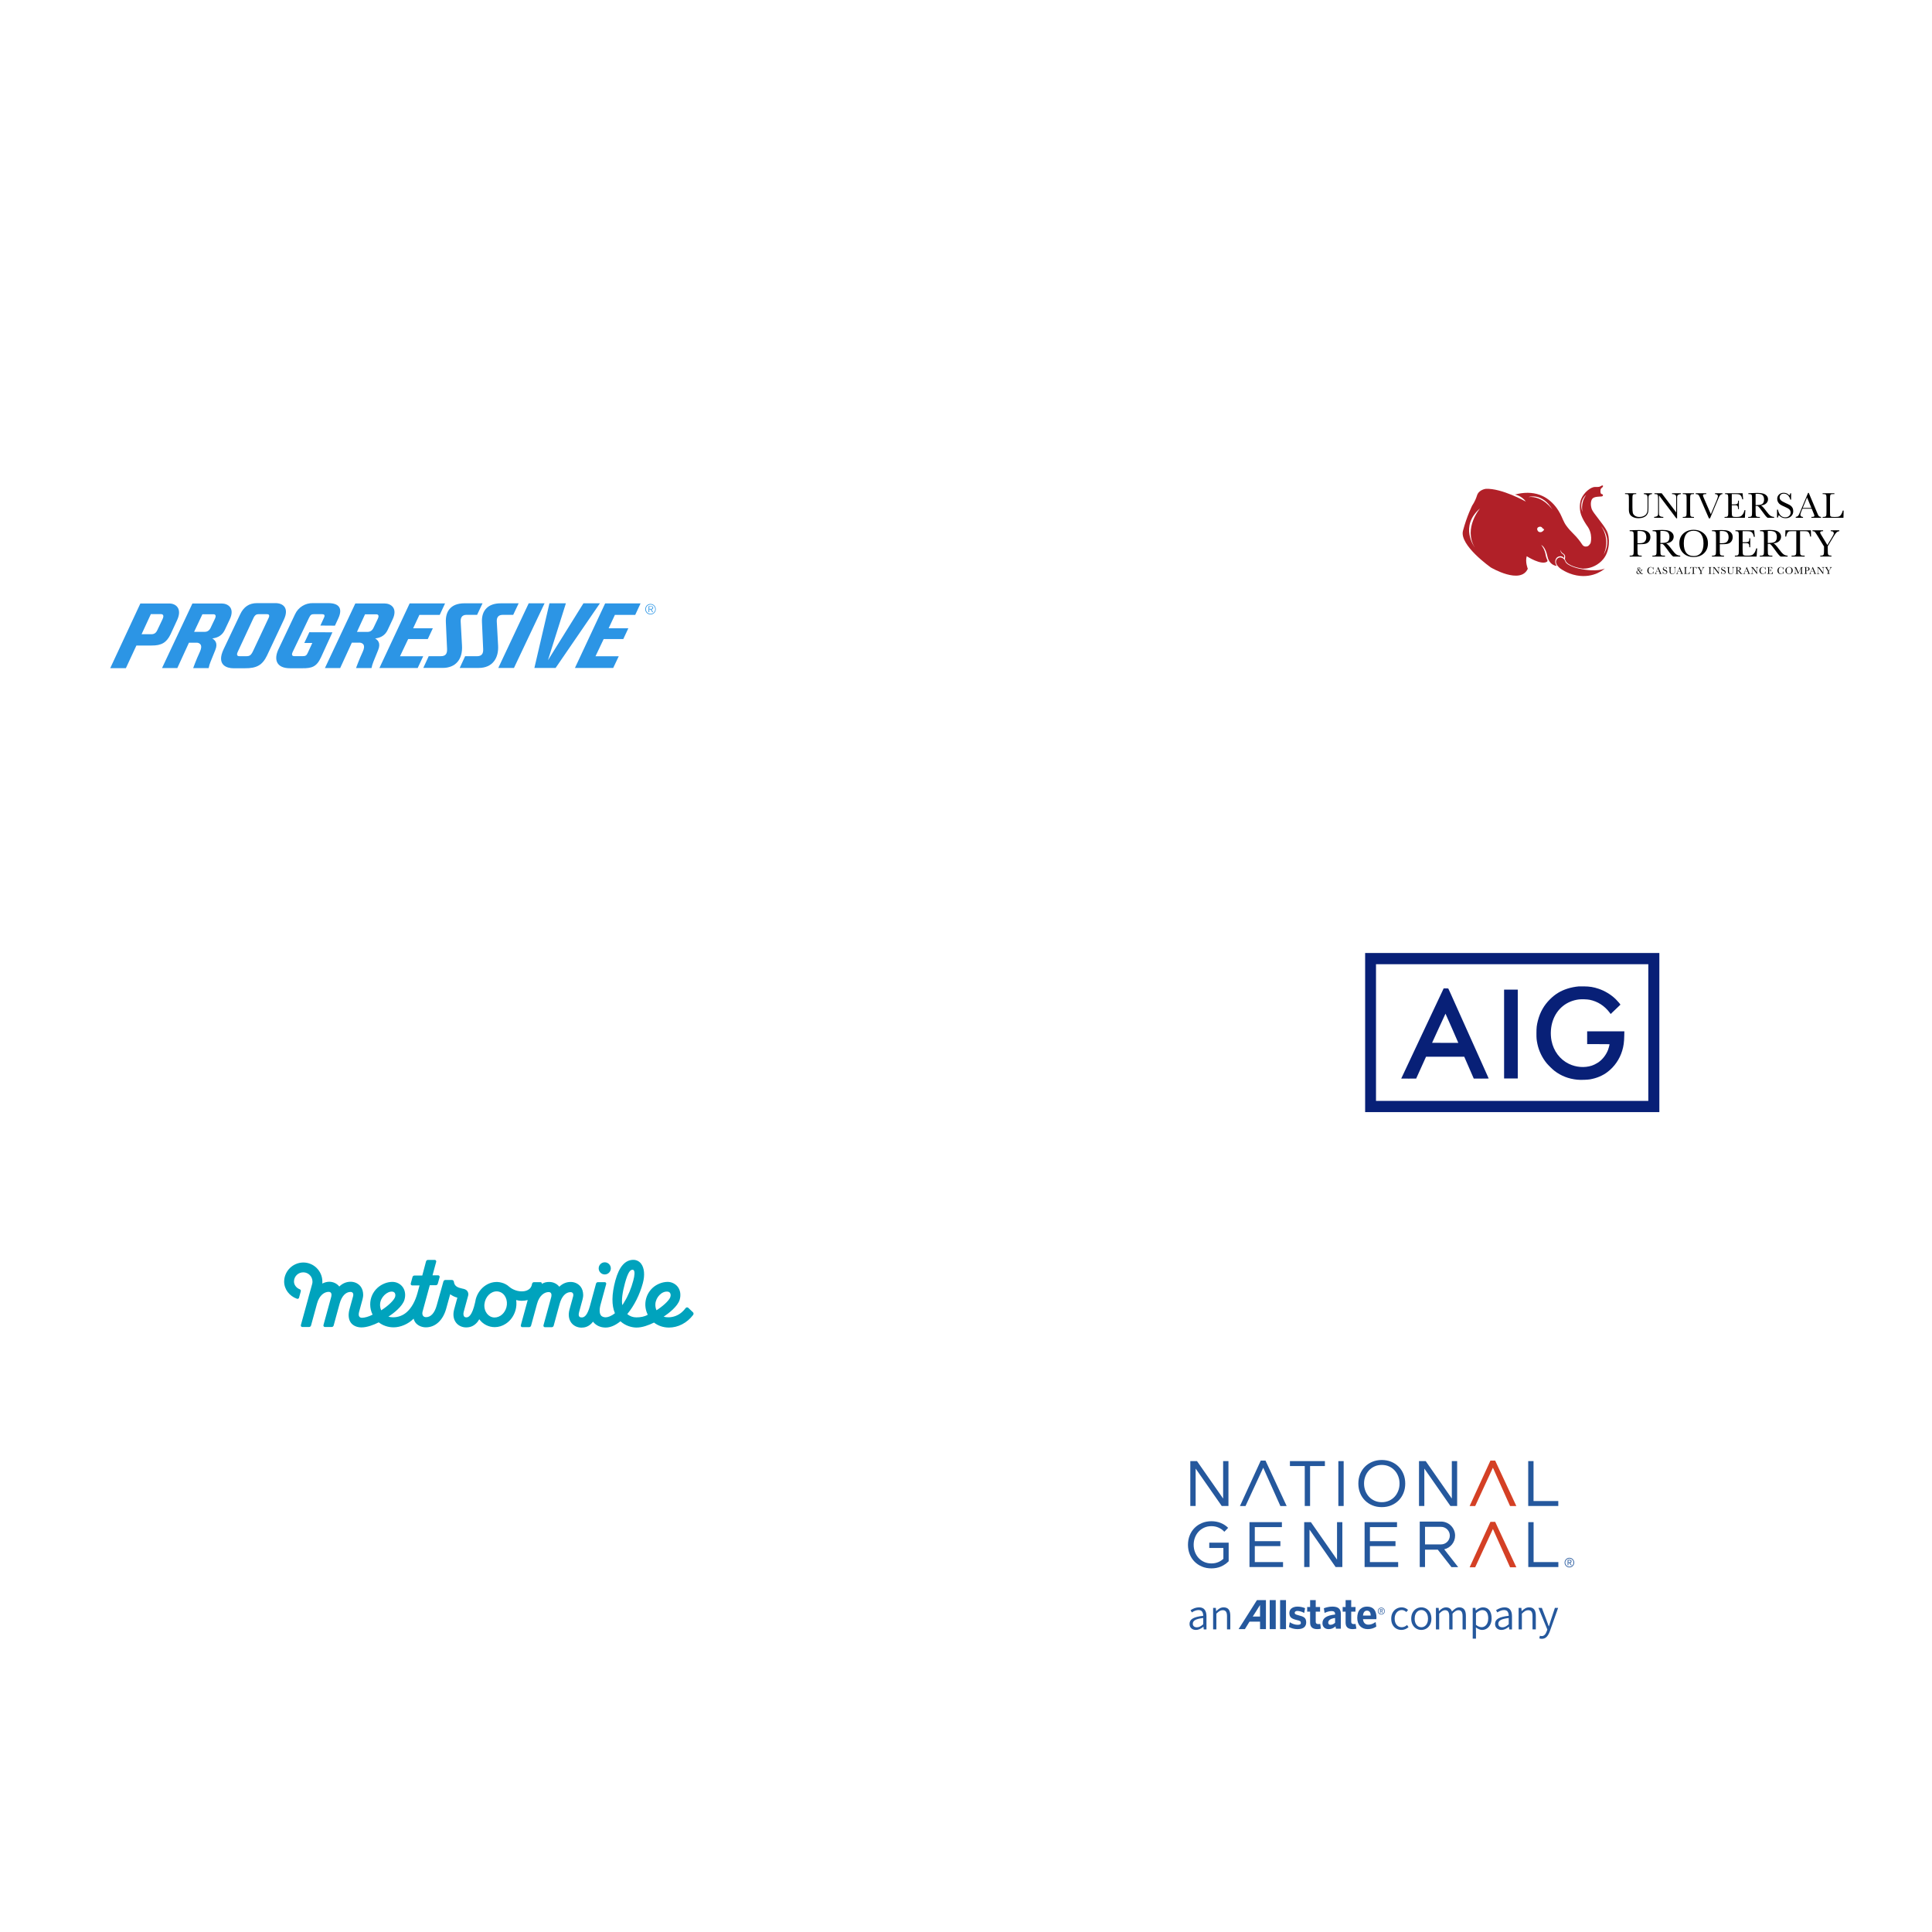 <?xml version="1.0" encoding="utf-8"?>
<!-- Generator: Adobe Illustrator 25.3.1, SVG Export Plug-In . SVG Version: 6.00 Build 0)  -->
<svg version="1.1" id="Group_1" xmlns="http://www.w3.org/2000/svg" xmlns:xlink="http://www.w3.org/1999/xlink" x="0px" y="0px"
	 viewBox="0 0 1080 1080" enable-background="new 0 0 1080 1080" xml:space="preserve">
<g id="g6_1_" transform="matrix(0.014,0,0,-0.014,0,129.791)">
	<path id="path8_1_" fill="#082077" d="M54508.516-31958.102v-3176.562h5873.84h5873.84v3176.562v3176.562h-5873.84h-5873.84
		V-31958.102z M65815.398-31958.102v-2728.766h-5436.539H54942.32v2728.766v2728.766h5436.539h5436.539V-31958.102z"/>
	<path id="path10_1_" fill="#082077" d="M63037.656-30115.135c-150.434-13.295-321.855-47.578-453.395-90.26
		c-277.773-89.559-490.48-219.699-697.586-426.807c-239.293-239.291-393.922-512.867-479.98-847.316
		c-47.582-188.215-58.074-278.475-58.074-506.57c-0.699-207.107,4.898-263.781,37.781-424.709
		c58.074-279.873,194.512-561.844,376.43-778.746c71.367-84.664,225.297-234.395,304.363-295.965
		c258.184-200.812,561.844-319.758,908.887-354.742c125.246-13.293,398.82-5.598,509.371,13.293
		c265.879,46.18,500.973,144.137,696.883,291.77c277.777,209.207,489.781,514.969,590.535,852.215
		c55.973,188.215,76.965,335.848,81.863,590.533l4.195,183.316h-743.062h-742.363v-255.385v-255.385h447.797
		c353.34,0,447.797-2.098,447.797-8.396c0-21.689-42.68-174.92-62.27-224.598c-78.367-196.609-214.105-372.93-375.031-486.98
		c-67.871-47.578-202.91-116.145-276.375-139.938c-288.27-93.055-628.316-65.77-913.086,73.469
		c-358.938,174.922-611.523,512.867-691.988,924.98c-51.078,261.682-30.785,558.348,54.574,802.537
		c165.125,472.986,547.852,782.945,1041.828,843.818c103.555,12.594,331.652,4.898,427.508-14.693
		c317.656-63.67,592.633-239.99,798.34-512.867l40.582-54.576l49.676,48.279c27.289,25.887,114.047,109.15,193.113,184.016
		c79.062,74.867,144.133,137.838,145.535,139.938c4.195,9.795-112.652,146.934-188.215,220.4
		c-186.117,181.217-435.203,332.35-684.992,415.611c-202.906,67.869-349.84,91.658-587.734,94.457
		C63146.105-30113.736,63055.148-30113.736,63037.656-30115.135z"/>
	<path id="path12_1_" fill="#082077" d="M57627.004-30231.283c-9.098-20.289-390.422-829.824-847.316-1798.186
		c-456.195-969.062-829.824-1763.203-829.824-1765.301s134.34-2.801,298.766-2.098l298.062,2.098l196.613,435.203l196.609,435.203
		l762.656,0.699h763.355l189.613-435.203l189.613-435.902l298.066-2.098c163.727-0.703,298.062,0.699,298.062,2.797
		c0,5.598,22.391-44.078-1136.984,2539.15c-160.227,358.238-331.648,738.867-379.227,846.617
		c-48.281,107.752-90.961,200.109-94.457,205.008c-5.598,5.598-33.586,8.396-96.559,8.396h-90.258L57627.004-30231.283z
		 M57975.445-31786.678c140.637-318.357,254.688-580.738,253.285-582.137c-1.398-1.4-237.891-1.4-524.762-0.701l-521.965,2.1
		l266.582,582.836c146.234,320.455,267.277,581.438,268.676,580.039C57718.664-31205.941,57834.809-31467.623,57975.445-31786.678z"
		/>
	<path id="path14_1_" fill="#082077" d="M60057.004-32017.574v-1773.695h272.879h272.875v1773.695v1773.697h-272.875h-272.879
		V-32017.574z"/>
</g>
<g>
	<path fill="#00A3BD" d="M338.06,712.423c1.869,0,3.395-1.526,3.395-3.395c0-1.869-1.526-3.395-3.395-3.395
		s-3.395,1.526-3.395,3.395C334.665,710.897,336.191,712.423,338.06,712.423z"/>
	<path fill="#00A3BD" d="M387.386,733.595l-2.632-2.518c-0.381-0.343-0.992-0.343-1.373,0.038c-0.038,0.038-0.038,0.038-0.076,0.076
		c-0.61,0.801-1.259,1.564-2.022,2.213c-2.098,1.907-4.845,2.976-7.668,2.976c-0.877,0-1.793-0.114-2.632-0.343
		c2.861-1.907,7.859-5.722,8.965-9.499c0.763-2.632,0.381-5.226-1.03-7.134c-1.259-1.679-3.51-2.899-5.913-2.823
		c-2.785,0.076-5.837,1.221-8.126,3.281c-4.196,3.853-5.341,9.957-2.785,15.069c-1.679,1.068-4.006,1.488-6.371,1.488
		c-1.869,0-3.586-0.572-5.074-1.869l0.076-0.076c3.815-4.616,6.867-10.72,8.622-17.167c1.221-4.463,0.839-8.507-0.954-10.872
		c-1.03-1.373-2.632-2.174-4.349-2.174c-2.251,0-4.273,0.954-5.913,2.823c-1.679,1.869-3.052,4.769-4.158,8.774
		c-2.06,7.706-2.136,13.81-0.229,18.235c-2.174,1.755-4.044,2.289-5.188,2.289c-0.687,0-1.907-0.153-2.632-1.068
		c-0.877-1.144-0.954-3.395-0.153-6.218c0.649-2.403,2.327-8.469,3.09-11.292c0.114-0.458-0.153-0.916-0.572-1.03
		c-0.076,0-0.153-0.038-0.229-0.038h-3.815c-0.496,0-0.916,0.343-1.068,0.839l-3.433,12.589c-1.297,4.616-2.785,6.295-4.502,6.295
		c-0.992,0-2.251-0.267-1.526-2.976c0.458-1.755,1.907-6.981,1.907-6.981c0.153-0.572,0.42-1.793,0.382-2.67
		c-0.038-1.717-0.458-3.281-1.412-4.54c-1.297-1.679-3.357-2.67-5.608-2.67c-2.48,0-4.616,0.992-6.333,2.67
		c-1.335-1.679-3.357-2.67-5.646-2.67c-1.335,0-2.899,0.229-4.082,1.144c0.114-0.42-0.153-0.877-0.572-0.992
		c-0.076,0-0.153-0.038-0.191-0.038H298.5c-0.458,0-0.877,0.305-1.03,0.763c-0.076,0.267-0.191,0.725-0.343,1.335
		c-0.496,1.335-1.526,2.213-3.052,2.709c-2.861,0.916-6.829-0.038-9.346-2.174c-1.221-1.144-2.709-1.946-4.349-2.365
		c-6.104-1.679-12.589,2.48-14.42,9.194c-0.153,0.572-0.267,1.144-0.343,1.717c-1.755,7.973-3.891,8.507-4.921,8.507
		c-0.267,0-0.916-0.038-1.259-0.534c-0.343-0.458-0.534-1.411-0.229-2.518c0.61-2.251,1.907-6.943,2.48-9.079
		c0.229-0.763,0.114-1.602-0.305-2.327c-0.725-1.183-1.831-1.412-2.976-1.64c-2.403-0.534-4.349-1.183-4.692-3.815
		c-0.076-0.572-0.534-0.992-1.106-0.992h-3.662c-0.496,0-0.916,0.343-1.068,0.801c-0.725,2.556-2.937,10.529-3.777,13.467
		c-1.144,4.158-3.243,6.523-5.951,6.523c-0.687,0-1.297-0.267-1.64-0.725c-0.496-0.648-0.496-1.602-0.305-2.327l0,0l4.044-14.802
		h3.395c0.496,0,0.916-0.343,1.068-0.801l1.03-3.662c0.114-0.458-0.153-0.916-0.572-1.03c-0.076,0-0.153-0.038-0.229-0.038h-3.166
		l2.06-7.553c0.114-0.458-0.153-0.916-0.572-1.03c-0.076-0.038-0.153-0.038-0.229-0.038h-3.815c-0.496,0-0.916,0.343-1.068,0.839
		l-2.098,7.897h-4.387c-0.496,0-0.916,0.343-1.068,0.801l-0.992,3.662c-0.114,0.458,0.153,0.916,0.572,1.03
		c0.076,0,0.153,0.038,0.229,0.038h4.12l-1.183,4.349c-1.259,4.54-3.281,8.164-5.875,10.491c-2.098,1.907-4.845,2.976-7.706,2.976
		c-0.877,0-1.793-0.114-2.632-0.343c2.861-1.907,7.897-5.722,8.965-9.499c0.763-2.632,0.381-5.226-1.03-7.134
		c-1.259-1.679-3.357-2.861-5.875-2.823c-2.785,0.038-5.837,1.221-8.126,3.281c-2.67,2.403-4.158,5.799-4.12,9.346
		c0,1.984,0.458,3.929,1.335,5.684c-2.136,1.144-4.463,1.755-5.951,1.755c-0.992,0-2.327-0.534-1.602-3.281
		c0.458-1.755,1.907-6.981,1.907-6.981c0.153-0.572,0.42-1.793,0.382-2.67c-0.038-1.717-0.458-3.281-1.412-4.54
		c-1.297-1.679-3.357-2.67-5.608-2.67c-2.48,0-4.616,0.992-6.333,2.67c-1.335-1.679-3.357-2.67-5.646-2.67
		c-1.144,0-2.518,0.343-3.853,0.992c0.038-0.343,0.038-0.877,0.038-1.183c-0.076-5.913-4.921-10.643-10.796-10.567
		c-5.799,0.114-10.529,4.845-10.567,10.643c0,4.387,2.976,8.126,7.134,9.613c0.496,0.191,1.068-0.076,1.221-0.61
		c0,0,0-0.038,0-0.076l0.954-3.472c0.114-0.496-0.114-0.992-0.61-1.144c-2.022-0.801-3.204-2.594-3.204-4.311
		c0-2.861,2.327-5.15,5.188-5.15s5.15,2.327,5.15,5.188c0,0.42-0.038,0.839-0.153,1.259l-1.183,4.273l-0.725,2.594l-0.572,2.174
		l-3.853,14.001c-0.114,0.458,0.153,0.916,0.572,1.03c0.076,0,0.153,0.038,0.229,0.038h3.815c0.496,0,0.916-0.343,1.068-0.839
		l3.357-12.284c1.335-4.807,4.235-6.523,6.485-6.523c1.602,0,1.755,1.373,1.488,2.594l-4.387,15.984
		c-0.114,0.458,0.153,0.916,0.572,1.03c0.076,0,0.153,0.038,0.229,0.038h3.815c0.496,0,0.916-0.343,1.068-0.801
		c0.687-2.403,2.632-9.575,3.357-12.284c1.144-4.158,3.395-6.523,6.104-6.523c1.259,0,1.793,1.03,1.411,2.442
		c-0.572,2.136-2.022,7.325-2.022,7.325c-0.763,2.823-0.61,5.608,0.839,7.515c1.297,1.717,3.548,2.556,5.875,2.556
		c3.128,0,6.752-1.373,9.652-2.823c2.327,1.793,5.226,2.785,8.316,2.785c3.853,0,8.202-1.831,11.178-4.845
		c0.153,0.61,0.42,1.221,0.763,1.793c1.183,1.907,3.662,3.052,6.066,3.052c5.265,0,9.537-3.853,11.368-10.376
		c0.496-1.717,1.411-5.074,2.251-8.126c0.076,0.038,0.153,0.114,0.229,0.153c1.144,0.801,2.403,1.411,3.777,1.755
		c0,0-1.373,5.036-1.831,6.714c-0.725,2.785-0.343,5.341,1.068,7.21c1.297,1.717,3.395,2.709,5.684,2.709
		c2.67,0,4.616-1.03,6.295-3.014c0.382-0.496,0.725-1.03,1.03-1.564c2.022,2.785,5.226,4.425,8.66,4.425
		c2.136,0,4.273-0.649,6.18-1.907c2.67-1.755,4.578-4.463,5.455-7.668c0.496-1.793,0.61-3.7,0.343-5.57
		c0.992,0.267,2.022,0.42,3.052,0.42c1.144,0,2.289-0.153,3.395-0.42c-1.793,6.523-3.853,14.077-3.853,14.077
		c-0.114,0.458,0.153,0.916,0.572,1.03c0.076,0,0.153,0.038,0.229,0.038h3.853c0.496,0,0.916-0.343,1.068-0.801l3.357-12.284
		c1.335-4.807,4.234-6.523,6.485-6.523c1.564,0,1.717,1.373,1.488,2.594l-4.387,15.984c-0.114,0.458,0.153,0.916,0.572,1.03
		c0.076,0,0.153,0.038,0.229,0.038h3.815c0.496,0,0.916-0.343,1.068-0.801c0.687-2.403,2.632-9.575,3.357-12.284
		c1.144-4.158,3.395-6.523,6.104-6.523c1.259,0,1.793,1.03,1.411,2.442c-0.572,2.136-2.022,7.325-2.022,7.325
		c-0.763,2.823-0.42,5.455,1.03,7.363c1.297,1.717,3.395,2.709,5.684,2.709c1.45,0,4.082-0.229,6.447-3.319l0.038,0.038
		c1.602,2.098,4.12,3.243,7.019,3.243c2.632,0,5.455-1.221,8.278-3.51c2.785,2.556,6.371,3.51,9.003,3.51
		c3.319,0,6.867-1.373,9.766-2.785c2.289,1.793,5.226,2.785,8.316,2.785c5.074,0,10.071-2.48,13.581-7.096
		C387.806,734.473,387.73,733.9,387.386,733.595L387.386,733.595z M213.085,732.451c-0.496-1.144-0.687-2.365-0.61-3.548
		c0.229-3.662,3.853-7.172,6.867-6.867c1.869,0.191,1.831,2.174,1.45,3.128c-0.572,1.526-3.204,4.425-7.668,7.286H213.085z
		 M283.088,730.81c-0.534,1.946-1.679,3.586-3.281,4.654c-1.488,0.954-3.128,1.259-4.692,0.839c-1.526-0.42-2.823-1.526-3.586-3.09
		c-0.839-1.679-0.992-3.7-0.458-5.646c1.068-3.929,4.616-6.409,7.935-5.493C282.325,722.952,284.118,726.881,283.088,730.81z
		 M347.864,729.59c-0.496-3.014,0.076-7.096,1.488-12.284c1.755-6.409,3.014-7.515,4.273-7.515c0.191,0,0.343,0.038,0.496,0.153
		c0.839,0.61,0.687,2.976-0.114,5.913c-1.144,4.273-2.861,8.507-5.074,12.055C348.627,728.483,348.246,729.055,347.864,729.59
		L347.864,729.59z M367.015,732.413l-0.038,0.038c-0.496-1.144-0.687-2.365-0.61-3.548c0.229-3.662,3.586-7.286,6.867-6.867
		c0.038,0,0.076,0,0.114,0c1.755,0.305,1.717,2.174,1.335,3.128c-0.534,1.411-2.823,3.967-6.714,6.638
		C367.663,731.993,367.358,732.222,367.015,732.413L367.015,732.413z"/>
</g>
<g>
	<path fill="#2C95E5" d="M209.705,356.886c3.275-0.341,5.622-1.885,6.945-4.626c1.083-2.233,2.754-5.849,2.767-5.889
		c1.658-3.423,1.15-5.515,0.428-6.685c-1.083-1.731-3.202-2.346-4.813-2.346h-16.411l-16.986,36.097h8.53l6.504-14.178h4.572
		c0.773,0.046,1.484,0.436,1.939,1.063c0.548,0.909,0.401,2.3-0.461,4.131c-2.059,4.419-3.697,8.997-3.697,8.997h8.65
		c0.24-1.193,0.591-2.362,1.049-3.489c0.668-1.578,2.674-6.564,2.674-6.611C213.047,359.306,211.001,357.688,209.705,356.886z
		 M208.802,350.93c-0.722,1.524-1.832,2.3-3.309,2.3h-5.949l4.512-9.826h6.511c0.349,0.016,0.673,0.188,0.882,0.468
		c0.261,0.428,0.167,1.143-0.267,2.072l-1.491,3.128L208.802,350.93z"/>
	<path fill="#2C95E5" d="M118.66,356.886c3.275-0.348,5.608-1.892,6.945-4.632c1.083-2.233,2.754-5.849,2.774-5.889
		c1.658-3.423,1.15-5.515,0.428-6.685c-1.083-1.705-3.202-2.32-4.82-2.32h-16.431l-16.986,36.097h8.55l6.504-14.178h4.579
		c0.773,0.046,1.484,0.436,1.939,1.063c0.555,0.909,0.401,2.299-0.461,4.131c-2.059,4.419-3.697,8.998-3.697,8.998h8.65
		c0.236-1.194,0.585-2.362,1.043-3.489c0.668-1.578,2.674-6.564,2.674-6.611C122.009,359.306,119.957,357.688,118.66,356.886z
		 M117.757,350.924c-0.722,1.531-1.832,2.273-3.302,2.273h-5.949l4.639-9.826h6.377c0.349,0.016,0.673,0.188,0.882,0.468
		c0.261,0.428,0.167,1.143-0.267,2.072l-1.491,3.128L117.757,350.924z"/>
	<path fill="#2C95E5" d="M158.714,346.338c2.988-6.404-0.394-9.185-4.699-9.185h-10.361c-4.358,0-7.433,2.059-9.412,6.29
		c-1.063,2.273-2.834,6.016-4.886,10.288l-4.332,9.131c-4.352,9.158,2.159,10.695,5.348,10.695h6.544
		c6.558,0.067,9.786-1.785,12.32-7.066c1.698-3.529,4.051-8.57,6.551-13.911L158.714,346.338z M150.205,345.322l-8.69,18.51
		c-1.21,2.554-2.005,2.988-3.884,2.988h-3.757c-0.668,0-2.005-0.181-1.003-2.366c1.457-3.142,7.567-16.311,8.817-18.958
		c0.849-1.805,1.731-2.166,2.881-2.166h4.679C150.138,343.29,150.933,343.778,150.205,345.322z"/>
	<path fill="#2C95E5" d="M172.926,353.417l-2.834,6.016h4.492l-2.527,5.461c-0.735,1.584-1.237,1.905-2.968,1.905h-4.465
		c-1.337,0-1.805-0.668-1.003-2.366c1.016-2.152,9.038-18.904,9.038-18.904c0.909-1.905,1.451-2.193,2.854-2.193h4.612
		c1.116,0,1.718,0.515,0.969,2.005c-0.167,0.328-2.005,4.345-2.005,4.345l8.135,0.06l1.852-3.977
		c2.707-5.816,0.287-8.536-5.314-8.616h-8.837c-4.304-0.112-8.255,2.367-10.027,6.29c-1.611,3.429-9.211,19.419-9.211,19.419
		c-2.781,5.849-1.17,10.695,6.437,10.695h6.792c5.428,0.053,8.095-0.795,10.575-6.223l6.33-13.871L172.926,353.417z"/>
	<polygon fill="#2C95E5" points="295.549,337.247 278.543,373.397 287.307,373.397 304.419,337.247 	"/>
	<polygon fill="#2C95E5" points="326.144,337.253 306.298,369.099 316.338,337.253 307.147,337.253 298.724,373.397 
		310.582,373.397 335.362,337.253 	"/>
	<path fill="#2C95E5" d="M258.262,360.857l-0.735-13.369c-0.087-1.611,0.307-3.797,3.255-3.797h5.923l3.042-6.444h-10.094
		c-8.022,0-10.695,4.886-10.408,10.629c0.187,3.509,0.668,14.927,0.668,14.927c0.12,2.754-0.936,4.011-3.509,4.011h-6.751
		l-3.028,6.558h10.762C254.525,373.411,258.73,368.751,258.262,360.857z"/>
	<path fill="#2C95E5" d="M277.707,347.501c-0.087-1.611,0.307-3.797,3.255-3.797h5.923l3.042-6.444h-10.094
		c-6.631,0-10.789,3.623-10.408,10.629c0.194,3.509,0.668,14.927,0.668,14.927c0.127,2.754-0.929,4.011-3.509,4.011h-6.578
		l-3.028,6.558h10.588c7.848,0,11.284-5.615,10.869-12.554L277.707,347.501z"/>
	<path fill="#2C95E5" d="M228.168,357.241h10.969l2.814-6.016h-11.01l3.503-7.5h11.364l2.981-6.411h-19.8l-16.892,36.097h21.391
		l3.082-6.544h-12.975L228.168,357.241z"/>
	<path fill="#2C95E5" d="M321.385,373.404h21.391l3.108-6.538h-13.002l4.572-9.626h10.97l2.814-6.016h-11.01l3.503-7.5h11.364
		l2.975-6.411h-19.793L321.385,373.404z"/>
	<path fill="#2C95E5" d="M95.324,354.62c0.715-1.477,2.132-4.539,3.743-8.095c2.828-6.257-0.668-9.151-4.378-9.165h-16.23
		l-16.845,36.151h8.757l5.882-12.661c0,0,4.947,0,8.53,0C90.243,360.89,93.098,359.212,95.324,354.62z M90.805,346.238
		c-1.578,3.342-2.781,5.842-2.915,6.116c-0.709,1.511-1.725,2.179-3.255,2.179H79.14l5.194-11.25h5.508
		C91.052,343.29,91.915,343.898,90.805,346.238z"/>
	<path fill="#2C95E5" d="M365.149,339.767c0.012-0.285-0.128-0.554-0.368-0.709c-0.248-0.126-0.525-0.181-0.802-0.16h-1.431v3.289
		h0.401v-1.517h0.735l0.943,1.517h0.475l-0.989-1.517C364.695,340.656,365.149,340.415,365.149,339.767z M363.578,340.355h-0.615
		v-1.197h0.943c0.408,0,0.856,0.06,0.856,0.568C364.741,340.429,364.026,340.355,363.578,340.355z"/>
	<path fill="#2C95E5" d="M363.645,337.601c-1.624-0.004-2.944,1.31-2.948,2.935c-0.004,1.624,1.31,2.944,2.935,2.948
		c1.624,0.004,2.944-1.31,2.948-2.935c0-0.004,0-0.009,0-0.013C366.576,338.916,365.264,337.605,363.645,337.601z M363.645,343.129
		c-1.429-0.011-2.578-1.178-2.567-2.607c0.011-1.429,1.178-2.578,2.607-2.567c1.421,0.011,2.567,1.166,2.567,2.587
		c0.004,1.429-1.151,2.59-2.58,2.594c-0.009,0-0.018,0-0.027,0V343.129z"/>
</g>
<g>
	<g>
		<path fill="#B12028" d="M881.297,321.655c-5.538-1.036-9.325-4.056-9.325-4.056s-2.514-2.005-2.161-3.874
			c0.353-1.868,2.029-2.12,2.029-2.12s2.246-0.275,3.169,2.247c0.923,2.522,7.407,3.94,7.407,3.94
			c10.357,2.317,14.684,0.015,14.684,0.015S891.16,323.499,881.297,321.655L881.297,321.655z"/>
		<path fill="#B12028" d="M896.255,310.437c0,0,4.416-8.103-1.165-16.232C895.09,294.205,901.897,301.146,896.255,310.437
			L896.255,310.437z M854.447,277.847c0,0,7.682-2.729,13.466,7.153C867.913,285,862.636,277.078,854.447,277.847L854.447,277.847z
			 M861.456,297.454c-1.909,0.282-2.15-1.489-2.15-1.489s-0.247-1.054,1.062-1.454c1.309-0.4,1.863,0.673,1.863,0.673
			c0.209,0.313,0.973,0.719,0.973,0.719C862.752,297.133,861.456,297.454,861.456,297.454L861.456,297.454z M824.345,305.953
			c0,0-8.74-11.66,3.019-21.761C827.364,284.192,817.951,295.128,824.345,305.953L824.345,305.953z M884.649,286.367
			c-2.347-6.524,2.037-9.734,2.037-9.734C883.281,281.305,884.649,286.367,884.649,286.367L884.649,286.367z M898.151,296.654
			c-1.962-3.827-7.553-9.832-8.337-12.01c-0.785-2.178-0.687-4.768,0.392-5.946c1.078-1.177,4.119-1.06,5.1-1.177
			c0.981-0.118,0.981-1.178,0.196-1.296c-0.784-0.118-0.883-1-0.834-2.001c0.05-1.001,0.295-1.119,1.03-1.767
			c0.735-0.647,0.441-1.472-0.539-0.883c-0.981,0.588-1.226,0.706-3.532,0.648c-2.305-0.059-6.277,3.061-7.749,6.77
			c-0.834,2.103-0.948,5.006-0.363,7.618c0.716,3.194,3.579,7.191,3.579,7.191c3.565,4.645,2.056,9.755,2.056,9.755
			c-0.466,0.854-1.077,1.573-1.693,1.811c-0.379,0.147-1.033,0.263-1.746,0.053c-0.752-0.222-1.238-1.008-1.238-1.008
			c-1.255-1.913-2.803-3.93-4.643-5.722c-1.556-1.516-3.035-3.129-4.309-4.893c-1.47-2.036-2.171-4.363-3.313-6.555
			c-0.593-1.138-1.271-2.233-2.028-3.27c-2.026-2.774-4.645-5.131-7.752-6.628c-4.253-2.05-9.074-2.273-13.65-1.339
			c-0.642,0.131-1.279,0.283-1.912,0.454c0,0,3.732,0.629,6.098,3.935c0,0-13.491-7.549-22.363-7.134c0,0-3.94,0.414-4.958,3.737
			c-1.017,3.323-2.642,5.524-2.642,5.524s-3.072,6.088-5.189,14.19c-2.117,8.102,15.614,20.53,15.614,20.53s16.544,9.778,20.622,0.7
			c0,0-1.558-3.741-0.599-7.009c0,0,8.343,5.382,11.445,2.964c0,0,0.303-0.394,0.122-0.741c-0.694-1.329-0.912-2.54-0.912-2.54
			c-0.554-3.835-2.558-5.962-2.558-5.962s2.283,0.695,3.475,6.318c0.95,4.483,3.999,5.261,5.196,5.392
			c-0.534-0.792-0.955-1.758-0.814-2.733c0.334-2.319,2.044-2.559,2.044-2.559s1.613-0.652,2.848,0.869
			c-0.041-0.051,0.145-0.829,0.131-0.965c-0.066-0.645-0.446-1.065-0.999-1.358c-1.034-0.55-1.265-2.259-1.265-2.259
			s0.546,1.404,1.482,1.972c0,0,1.286,0.572,1.28,1.794c-0.003,0.603-0.081,1.211-0.125,1.505c0.127,0.223,0.244,0.475,0.347,0.76
			c1.095,3.023,8.296,4.266,8.296,4.266c0.495,0.088,0.978,0.166,1.448,0.236c0.493-0.006,1.028-0.034,1.608-0.095
			c3.135-0.325,7.028-1.907,9.787-5.307C899.966,307.958,900.113,300.481,898.151,296.654L898.151,296.654z"/>
	</g>
	<path d="M918.919,275.729h4.578v0.465c-0.607,0.04-1.06,0.177-1.359,0.409c-0.3,0.233-0.484,0.494-0.551,0.783
		c-0.067,0.29-0.101,0.852-0.101,1.688v4.558c0,1.166-0.046,2.031-0.136,2.597c-0.091,0.566-0.354,1.122-0.788,1.667
		c-0.435,0.546-1.046,0.98-1.834,1.304c-0.788,0.323-1.698,0.485-2.729,0.485c-1.219,0-2.252-0.207-3.097-0.622
		c-0.846-0.414-1.449-0.95-1.809-1.607c-0.361-0.657-0.541-1.538-0.541-2.643l0.01-1.405v-4.265c0-1.091-0.032-1.795-0.096-2.112
		c-0.064-0.317-0.199-0.536-0.404-0.657c-0.206-0.121-0.655-0.182-1.349-0.182h-0.313v-0.465h6.256v0.465h-0.273
		c-0.674,0-1.115,0.055-1.324,0.167c-0.209,0.111-0.349,0.318-0.42,0.622c-0.071,0.303-0.106,1.024-0.106,2.163v4.316
		c0,1.496,0.069,2.557,0.207,3.184c0.138,0.627,0.527,1.174,1.167,1.642c0.64,0.468,1.492,0.702,2.557,0.702
		c0.835,0,1.595-0.157,2.279-0.47c0.684-0.313,1.193-0.704,1.526-1.172c0.333-0.468,0.537-0.95,0.611-1.445
		c0.074-0.495,0.111-1.275,0.111-2.339v-4.669c0-0.775-0.044-1.317-0.132-1.627c-0.088-0.31-0.276-0.556-0.566-0.738
		c-0.29-0.182-0.748-0.293-1.374-0.333V275.729z"/>
	<path d="M937.073,289.747l-9.692-12.846v9.51c0,0.788,0.039,1.307,0.116,1.556s0.298,0.478,0.662,0.687
		c0.364,0.209,0.91,0.313,1.637,0.313v0.465h-5.114v-0.465c0.653-0.047,1.152-0.167,1.496-0.359
		c0.344-0.192,0.548-0.399,0.611-0.622c0.064-0.222,0.096-0.748,0.096-1.577v-7.267c0-1.051-0.049-1.755-0.146-2.112
		c-0.098-0.357-0.253-0.586-0.465-0.687s-0.686-0.152-1.42-0.152v-0.465h4.043l8.116,10.723v-8.196c0-0.606-0.062-1.031-0.187-1.273
		c-0.125-0.243-0.379-0.435-0.763-0.576c-0.384-0.141-0.846-0.212-1.385-0.212v-0.465h4.973v0.465
		c-0.58,0.047-1.036,0.158-1.37,0.333c-0.334,0.175-0.545,0.386-0.637,0.632c-0.091,0.246-0.136,0.662-0.136,1.248v11.34H937.073z"
		/>
	<path d="M940.678,276.194v-0.465h6.266v0.465h-0.293c-0.674,0-1.115,0.055-1.324,0.167c-0.209,0.111-0.348,0.318-0.419,0.622
		c-0.07,0.303-0.106,1.024-0.106,2.163v6.721c0,1.078,0.025,1.784,0.076,2.117c0.05,0.334,0.185,0.581,0.404,0.743
		c0.219,0.162,0.638,0.243,1.258,0.243h0.404v0.465h-6.266v-0.465h0.404c0.586,0,0.992-0.074,1.218-0.222
		c0.226-0.148,0.369-0.379,0.43-0.692c0.061-0.313,0.091-1.043,0.091-2.188v-6.721c0-1.091-0.031-1.795-0.091-2.112
		c-0.061-0.317-0.195-0.536-0.404-0.657c-0.209-0.121-0.66-0.182-1.354-0.182H940.678z"/>
	<path d="M955.921,289.757h-0.626l-4.73-10.895c-0.087-0.195-0.226-0.532-0.414-1.011c-0.263-0.647-0.539-1.081-0.829-1.304
		c-0.29-0.222-0.758-0.34-1.405-0.354v-0.465h5.902v0.465c-0.734,0-1.228,0.054-1.481,0.162c-0.253,0.108-0.379,0.313-0.379,0.616
		c0,0.196,0.158,0.654,0.475,1.375l3.941,9.096l3.163-7.57c0.532-1.267,0.799-2.092,0.799-2.476c0-0.775-0.549-1.176-1.648-1.203
		v-0.465h4.184v0.465c-0.424,0.014-0.798,0.165-1.122,0.455c-0.323,0.29-0.603,0.714-0.839,1.273l-0.92,2.153L955.921,289.757z"/>
	<path d="M975.194,285.169h0.485l-0.293,4.265h-11.35v-0.465h0.283c0.68,0,1.12-0.091,1.319-0.273
		c0.199-0.182,0.325-0.413,0.379-0.692c0.054-0.28,0.081-0.992,0.081-2.137v-6.721c0-1.044-0.029-1.732-0.086-2.062
		c-0.057-0.33-0.188-0.561-0.394-0.692c-0.205-0.132-0.638-0.197-1.298-0.197v-0.465h9.793l0.324,3.416h-0.475
		c-0.216-0.957-0.48-1.635-0.794-2.036c-0.313-0.401-0.686-0.653-1.117-0.758c-0.431-0.105-1.125-0.157-2.082-0.157h-1.9v5.751
		h1.456c0.667,0,1.133-0.057,1.4-0.172c0.266-0.114,0.441-0.288,0.525-0.52c0.085-0.233,0.127-0.685,0.127-1.359h0.475v4.689h-0.475
		c0-0.761-0.064-1.272-0.192-1.531s-0.315-0.428-0.561-0.505c-0.246-0.078-0.662-0.116-1.248-0.116h-1.506v3.244
		c0,1.624,0.105,2.579,0.313,2.865c0.209,0.287,0.771,0.43,1.688,0.43h1.02c0.721,0,1.314-0.093,1.779-0.278
		c0.465-0.185,0.908-0.566,1.329-1.142C974.62,286.973,974.952,286.18,975.194,285.169z"/>
	<path d="M991.751,289.434h-3.689c-0.654-0.458-1.654-1.658-3.002-3.598c-0.431-0.62-0.879-1.214-1.344-1.784
		c-0.465-0.569-0.785-0.916-0.96-1.041s-0.448-0.187-0.818-0.187h-0.546v3.042c0,1.078,0.026,1.784,0.076,2.117
		c0.051,0.334,0.185,0.581,0.404,0.743c0.219,0.162,0.638,0.243,1.258,0.243h0.657v0.465h-6.559v-0.465h0.444
		c0.586,0,0.992-0.074,1.218-0.222c0.226-0.148,0.369-0.379,0.429-0.692c0.061-0.313,0.091-1.043,0.091-2.188v-6.721
		c0-1.091-0.03-1.795-0.091-2.112c-0.061-0.317-0.195-0.536-0.404-0.657c-0.209-0.121-0.661-0.182-1.354-0.182h-0.232v-0.465
		l1.961-0.101c1.307-0.061,2.345-0.091,3.113-0.091c1.307,0,2.37,0.121,3.188,0.364c0.818,0.243,1.481,0.64,1.986,1.193
		c0.505,0.553,0.758,1.213,0.758,1.981c0,0.896-0.33,1.661-0.99,2.294c-0.661,0.633-1.631,1.027-2.911,1.182
		c0.573,0.276,1.496,1.273,2.77,2.992c1.037,1.395,1.852,2.308,2.445,2.739c0.593,0.431,1.294,0.661,2.102,0.687V289.434z
		 M981.392,282.359c0.505-0.013,1.028-0.034,1.567-0.061c0.539-0.027,1.007-0.101,1.405-0.222c0.398-0.121,0.719-0.298,0.965-0.531
		c0.246-0.232,0.44-0.537,0.581-0.915c0.141-0.377,0.212-0.842,0.212-1.395c0-0.964-0.241-1.735-0.723-2.315
		c-0.482-0.579-1.531-0.869-3.148-0.869c-0.249,0-0.536,0.014-0.859,0.04V282.359z"/>
	<path d="M993.371,289.292v-4.406h0.505c0.573,2.87,1.93,4.305,4.073,4.305c0.964,0,1.709-0.274,2.238-0.824
		c0.529-0.549,0.794-1.164,0.794-1.845c0-0.687-0.233-1.263-0.698-1.728c-0.465-0.458-1.314-0.95-2.547-1.475
		c-1.098-0.471-1.927-0.884-2.486-1.238c-0.56-0.354-0.996-0.814-1.309-1.38c-0.313-0.566-0.47-1.169-0.47-1.809
		c0-0.977,0.339-1.79,1.016-2.441c0.677-0.65,1.534-0.975,2.572-0.975c0.579,0,1.125,0.094,1.637,0.283s1.037,0.58,1.577,1.172
		c0.31-0.37,0.485-0.771,0.525-1.203h0.445v3.588h-0.445c-0.256-1.044-0.709-1.866-1.359-2.466
		c-0.651-0.599-1.404-0.899-2.259-0.899c-0.815,0-1.413,0.221-1.794,0.662c-0.381,0.441-0.571,0.925-0.571,1.45
		c0,0.633,0.239,1.169,0.717,1.607c0.471,0.445,1.324,0.943,2.557,1.496c1.179,0.525,2.036,0.949,2.572,1.268
		c0.536,0.32,0.965,0.763,1.289,1.329c0.323,0.566,0.485,1.22,0.485,1.961c0,1.172-0.391,2.126-1.172,2.86
		c-0.782,0.735-1.826,1.102-3.133,1.102c-1.503,0-2.755-0.576-3.759-1.728c-0.222,0.317-0.388,0.761-0.495,1.334H993.371z"/>
	<path d="M1012.755,284.38h-5.205l-0.354,0.869c-0.526,1.26-0.788,2.082-0.788,2.466c0,0.411,0.14,0.723,0.419,0.935
		c0.28,0.212,0.638,0.318,1.077,0.318v0.465h-4.073v-0.465c0.606-0.094,1.058-0.308,1.354-0.642
		c0.296-0.334,0.654-1.036,1.071-2.107c0.034-0.101,0.195-0.492,0.485-1.172l3.982-9.51h0.394l4.578,10.885l0.627,1.435
		c0.141,0.323,0.331,0.578,0.571,0.763c0.239,0.185,0.598,0.302,1.076,0.349v0.465h-5.387v-0.465c0.66,0,1.107-0.049,1.339-0.147
		c0.233-0.098,0.349-0.291,0.349-0.581c0-0.148-0.155-0.589-0.465-1.324L1012.755,284.38z M1012.584,283.926l-2.426-5.841
		l-2.416,5.841H1012.584z"/>
	<path d="M1030.604,285.401l-0.101,4.032h-11.643v-0.465h0.404c0.586,0,0.992-0.074,1.218-0.222c0.226-0.148,0.37-0.379,0.435-0.692
		c0.064-0.313,0.096-1.043,0.096-2.188v-6.721c0-1.091-0.032-1.795-0.096-2.112c-0.064-0.317-0.199-0.536-0.404-0.657
		c-0.205-0.121-0.655-0.182-1.349-0.182h-0.303v-0.465h6.579v0.465h-0.606c-0.674,0-1.115,0.055-1.324,0.167
		c-0.209,0.111-0.349,0.318-0.419,0.622c-0.071,0.303-0.106,1.024-0.106,2.163v7.176c0,0.99,0.027,1.61,0.081,1.86
		c0.054,0.249,0.201,0.443,0.44,0.581c0.239,0.138,0.753,0.207,1.541,0.207h1.041c0.842,0,1.467-0.074,1.875-0.222
		c0.408-0.148,0.795-0.471,1.162-0.97c0.367-0.498,0.703-1.29,1.006-2.375H1030.604z"/>
	<path d="M915.368,304.203v3.086c0,1.155,0.027,1.911,0.081,2.269c0.054,0.357,0.2,0.623,0.439,0.796
		c0.238,0.173,0.686,0.26,1.343,0.26h0.487v0.498h-6.725v-0.498h0.39c0.628,0,1.063-0.079,1.305-0.238
		c0.242-0.159,0.395-0.406,0.46-0.742c0.065-0.336,0.098-1.117,0.098-2.344v-7.201c0-1.169-0.033-1.924-0.098-2.263
		s-0.209-0.574-0.433-0.704c-0.224-0.13-0.708-0.195-1.451-0.195h-0.271v-0.498l1.841-0.065c1.473-0.05,2.621-0.076,3.444-0.076
		c1.516,0,2.684,0.119,3.503,0.357c0.82,0.238,1.491,0.661,2.015,1.267c0.523,0.606,0.785,1.372,0.785,2.296
		c0,0.801-0.179,1.509-0.536,2.122c-0.357,0.614-0.87,1.079-1.537,1.397c-0.668,0.318-1.843,0.476-3.525,0.476H915.368z
		 M915.368,303.662h1.051c0.844,0,1.527-0.085,2.046-0.254c0.52-0.169,0.953-0.525,1.3-1.067c0.346-0.541,0.52-1.209,0.52-2.003
		c0-1.213-0.298-2.102-0.893-2.669c-0.596-0.567-1.561-0.85-2.897-0.85c-0.491,0-0.866,0.015-1.126,0.044V303.662z"/>
	<path d="M939.262,311.112h-3.953c-0.7-0.491-1.772-1.776-3.216-3.855c-0.462-0.664-0.942-1.301-1.44-1.911
		c-0.498-0.61-0.841-0.982-1.029-1.115c-0.188-0.134-0.48-0.2-0.877-0.2h-0.585v3.26c0,1.155,0.027,1.911,0.081,2.269
		c0.054,0.357,0.198,0.623,0.433,0.796c0.234,0.173,0.684,0.26,1.348,0.26h0.704v0.498h-7.028v-0.498h0.476
		c0.628,0,1.063-0.079,1.305-0.238c0.242-0.159,0.395-0.406,0.46-0.742c0.065-0.336,0.098-1.117,0.098-2.344v-7.201
		c0-1.169-0.032-1.924-0.098-2.263c-0.065-0.339-0.209-0.574-0.433-0.704c-0.224-0.13-0.708-0.195-1.451-0.195h-0.249v-0.498
		l2.101-0.108c1.401-0.065,2.512-0.097,3.336-0.097c1.401,0,2.539,0.13,3.416,0.39c0.877,0.26,1.586,0.686,2.128,1.278
		c0.542,0.592,0.812,1.3,0.812,2.122c0,0.96-0.354,1.78-1.061,2.458c-0.708,0.679-1.747,1.101-3.119,1.267
		c0.614,0.296,1.603,1.364,2.968,3.205c1.112,1.494,1.985,2.473,2.62,2.935c0.635,0.462,1.386,0.708,2.253,0.736V311.112z
		 M928.162,303.532c0.542-0.014,1.101-0.036,1.679-0.065c0.577-0.029,1.079-0.108,1.505-0.238c0.426-0.13,0.771-0.319,1.034-0.569
		c0.263-0.249,0.471-0.575,0.622-0.98c0.152-0.404,0.228-0.902,0.228-1.494c0-1.032-0.258-1.859-0.774-2.48
		c-0.516-0.621-1.64-0.931-3.373-0.931c-0.267,0-0.574,0.015-0.921,0.043V303.532z"/>
	<path d="M938.77,303.673c0-2.267,0.758-4.086,2.274-5.458c1.516-1.372,3.408-2.057,5.674-2.057c2.288,0,4.2,0.679,5.734,2.036
		c1.534,1.357,2.301,3.209,2.301,5.555c0,2.274-0.735,4.115-2.204,5.523c-1.469,1.408-3.402,2.112-5.799,2.112
		c-2.332,0-4.245-0.704-5.739-2.112C939.517,307.863,938.77,305.997,938.77,303.673z M941.25,303.748
		c0,2.361,0.471,4.133,1.413,5.317c0.942,1.184,2.355,1.776,4.239,1.776c1.653,0,2.96-0.592,3.92-1.776s1.44-2.949,1.44-5.296
		c0-2.281-0.473-4.03-1.419-5.246c-0.946-1.216-2.317-1.825-4.115-1.825c-1.769,0-3.124,0.594-4.066,1.781
		C941.721,299.668,941.25,301.424,941.25,303.748z"/>
	<path d="M961.375,304.203v3.086c0,1.155,0.027,1.911,0.081,2.269c0.054,0.357,0.2,0.623,0.439,0.796
		c0.238,0.173,0.686,0.26,1.343,0.26h0.487v0.498H957v-0.498h0.39c0.628,0,1.063-0.079,1.305-0.238
		c0.242-0.159,0.395-0.406,0.46-0.742c0.065-0.336,0.098-1.117,0.098-2.344v-7.201c0-1.169-0.033-1.924-0.098-2.263
		s-0.209-0.574-0.433-0.704c-0.224-0.13-0.708-0.195-1.451-0.195H957v-0.498l1.841-0.065c1.473-0.05,2.621-0.076,3.444-0.076
		c1.516,0,2.684,0.119,3.503,0.357c0.82,0.238,1.491,0.661,2.015,1.267c0.523,0.606,0.785,1.372,0.785,2.296
		c0,0.801-0.179,1.509-0.536,2.122c-0.357,0.614-0.87,1.079-1.537,1.397c-0.668,0.318-1.843,0.476-3.525,0.476H961.375z
		 M961.375,303.662h1.051c0.844,0,1.527-0.085,2.046-0.254c0.52-0.169,0.953-0.525,1.3-1.067c0.346-0.541,0.52-1.209,0.52-2.003
		c0-1.213-0.298-2.102-0.893-2.669c-0.596-0.567-1.561-0.85-2.897-0.85c-0.491,0-0.866,0.015-1.126,0.044V303.662z"/>
	<path d="M981.755,306.542h0.52l-0.314,4.57H969.8v-0.498h0.303c0.729,0,1.2-0.097,1.413-0.292c0.213-0.195,0.349-0.442,0.406-0.742
		c0.057-0.3,0.087-1.063,0.087-2.29v-7.201c0-1.119-0.031-1.855-0.092-2.209c-0.061-0.354-0.202-0.601-0.422-0.742
		c-0.22-0.141-0.684-0.211-1.391-0.211v-0.498h10.493l0.347,3.66h-0.509c-0.232-1.025-0.515-1.752-0.85-2.182
		c-0.335-0.429-0.735-0.7-1.196-0.812c-0.462-0.112-1.206-0.168-2.231-0.168h-2.036v6.162h1.56c0.715,0,1.214-0.061,1.5-0.184
		c0.285-0.123,0.473-0.309,0.563-0.558c0.091-0.249,0.136-0.734,0.136-1.457h0.509v5.025h-0.509c0-0.816-0.069-1.363-0.206-1.641
		s-0.338-0.458-0.601-0.541c-0.264-0.083-0.71-0.125-1.337-0.125h-1.614v3.476c0,1.74,0.112,2.763,0.336,3.07
		c0.224,0.307,0.827,0.46,1.809,0.46h1.093c0.773,0,1.408-0.099,1.906-0.298c0.498-0.199,0.973-0.606,1.424-1.224
		C981.14,308.475,981.496,307.625,981.755,306.542z"/>
	<path d="M999.3,311.112h-3.953c-0.7-0.491-1.772-1.776-3.216-3.855c-0.462-0.664-0.942-1.301-1.44-1.911
		c-0.498-0.61-0.841-0.982-1.029-1.115s-0.48-0.2-0.877-0.2H988.2v3.26c0,1.155,0.027,1.911,0.081,2.269
		c0.054,0.357,0.198,0.623,0.433,0.796c0.234,0.173,0.684,0.26,1.348,0.26h0.704v0.498h-7.028v-0.498h0.476
		c0.628,0,1.063-0.079,1.305-0.238c0.242-0.159,0.395-0.406,0.46-0.742c0.065-0.336,0.098-1.117,0.098-2.344v-7.201
		c0-1.169-0.032-1.924-0.098-2.263c-0.065-0.339-0.209-0.574-0.433-0.704c-0.224-0.13-0.708-0.195-1.451-0.195h-0.249v-0.498
		l2.101-0.108c1.4-0.065,2.512-0.097,3.336-0.097c1.4,0,2.539,0.13,3.416,0.39c0.877,0.26,1.586,0.686,2.128,1.278
		c0.542,0.592,0.812,1.3,0.812,2.122c0,0.96-0.354,1.78-1.061,2.458c-0.708,0.679-1.747,1.101-3.119,1.267
		c0.614,0.296,1.603,1.364,2.967,3.205c1.112,1.494,1.985,2.473,2.62,2.935c0.635,0.462,1.386,0.708,2.253,0.736V311.112z
		 M988.2,303.532c0.542-0.014,1.101-0.036,1.679-0.065c0.577-0.029,1.079-0.108,1.505-0.238c0.426-0.13,0.771-0.319,1.034-0.569
		c0.263-0.249,0.471-0.575,0.622-0.98c0.151-0.404,0.227-0.902,0.227-1.494c0-1.032-0.258-1.859-0.774-2.48
		c-0.516-0.621-1.64-0.931-3.373-0.931c-0.267,0-0.574,0.015-0.921,0.043V303.532z"/>
	<path d="M998.479,299.958h-0.498l0.076-3.53h14.251l0.076,3.53h-0.466c-0.166-0.967-0.394-1.666-0.682-2.095
		c-0.289-0.429-0.599-0.693-0.931-0.79c-0.332-0.098-0.899-0.146-1.7-0.146h-2.36v10.363c0,1.148,0.027,1.902,0.081,2.263
		c0.054,0.361,0.2,0.628,0.438,0.801c0.239,0.173,0.686,0.26,1.343,0.26h0.715v0.498h-7.32v-0.498h0.758
		c0.628,0,1.063-0.079,1.305-0.238c0.242-0.159,0.397-0.406,0.466-0.742c0.068-0.336,0.103-1.117,0.103-2.344v-10.363h-2.177
		c-0.946,0-1.581,0.045-1.906,0.135c-0.325,0.091-0.63,0.363-0.915,0.818C998.849,298.334,998.631,299.027,998.479,299.958z"/>
	<path d="M1021.523,304.69l2.891-4.862c0.477-0.794,0.715-1.357,0.715-1.689c0-0.303-0.126-0.581-0.379-0.834
		s-0.704-0.379-1.354-0.379v-0.498h4.797v0.498c-0.664,0.094-1.2,0.341-1.608,0.742c-0.408,0.401-0.93,1.128-1.565,2.182
		l-3.292,5.49v1.949c0,1.249,0.038,2.045,0.114,2.388c0.076,0.343,0.238,0.585,0.487,0.726c0.249,0.141,0.738,0.211,1.467,0.211
		v0.498h-6.259v-0.498h0.238c0.628,0,1.063-0.079,1.305-0.238c0.242-0.159,0.395-0.406,0.46-0.742
		c0.065-0.336,0.097-1.117,0.097-2.344v-1.808l-3.66-6.01c-0.744-1.213-1.238-1.937-1.484-2.171
		c-0.245-0.235-0.686-0.359-1.321-0.374v-0.498h5.956v0.498c-1.112,0-1.667,0.253-1.667,0.758c0,0.202,0.184,0.607,0.552,1.213
		L1021.523,304.69z"/>
	<g>
		<path d="M916.963,318.53h1.191v0.128c-0.148,0.041-0.28,0.113-0.395,0.217c-0.109,0.1-0.224,0.296-0.345,0.587
			c-0.1,0.24-0.192,0.414-0.275,0.523c0.198,0.286,0.354,0.466,0.468,0.54c0.115,0.076,0.235,0.114,0.362,0.114
			c0.174,0,0.309-0.082,0.404-0.247h0.128c-0.039,0.152-0.122,0.275-0.25,0.37c-0.126,0.093-0.273,0.139-0.44,0.139
			c-0.362,0-0.68-0.182-0.955-0.545c-0.325,0.364-0.67,0.545-1.035,0.545c-0.132,0.002-0.261-0.022-0.39-0.073
			c-0.128-0.05-0.242-0.121-0.342-0.213c-0.1-0.092-0.181-0.201-0.242-0.329c-0.061-0.127-0.09-0.266-0.086-0.419
			c0-0.232,0.063-0.428,0.189-0.587c0.126-0.158,0.37-0.358,0.732-0.601c-0.217-0.302-0.326-0.576-0.326-0.821
			c0-0.191,0.074-0.363,0.223-0.515c0.147-0.152,0.333-0.228,0.56-0.228c0.202,0,0.383,0.056,0.543,0.169
			c0.161,0.115,0.242,0.264,0.242,0.445c0,0.286-0.267,0.563-0.802,0.832c0.167,0.224,0.328,0.444,0.483,0.659
			c0.155,0.216,0.306,0.428,0.452,0.637c0.106-0.146,0.189-0.299,0.251-0.459c0.061-0.158,0.092-0.282,0.092-0.373
			c0-0.213-0.145-0.337-0.434-0.37V318.53z M915.763,318.795c-0.193,0.121-0.342,0.26-0.448,0.418
			c-0.106,0.16-0.159,0.313-0.159,0.459c0,0.23,0.092,0.447,0.275,0.649c0.184,0.202,0.391,0.303,0.623,0.303
			c0.256,0,0.494-0.127,0.715-0.381c-0.197-0.299-0.378-0.568-0.545-0.809C916.059,319.193,915.904,318.98,915.763,318.795z
			 M916.042,318.458c0.371-0.217,0.557-0.451,0.557-0.704c0-0.074-0.01-0.142-0.032-0.205c-0.021-0.062-0.052-0.115-0.092-0.16
			c-0.04-0.045-0.088-0.079-0.143-0.103c-0.056-0.024-0.117-0.036-0.183-0.036c-0.136,0-0.243,0.045-0.323,0.134
			c-0.08,0.087-0.12,0.198-0.12,0.331C915.705,317.897,915.817,318.145,916.042,318.458z"/>
		<path d="M924.173,319.393h0.12v1.322h-0.12c-0.033-0.15-0.094-0.283-0.181-0.398c-0.332,0.375-0.756,0.562-1.272,0.562
			c-0.546,0-0.991-0.173-1.337-0.518c-0.346-0.345-0.519-0.802-0.519-1.369c0-0.373,0.08-0.724,0.239-1.053
			c0.16-0.329,0.382-0.574,0.668-0.733c0.286-0.16,0.599-0.24,0.941-0.24c0.282,0,0.537,0.058,0.767,0.174
			c0.229,0.116,0.4,0.244,0.514,0.385c0.08-0.158,0.128-0.321,0.145-0.49h0.122l0.033,1.43h-0.12
			c-0.083-0.508-0.254-0.862-0.511-1.06c-0.257-0.199-0.547-0.298-0.87-0.298c-0.395,0-0.709,0.161-0.942,0.482
			c-0.233,0.321-0.349,0.781-0.349,1.378c0,0.566,0.127,0.999,0.381,1.301c0.254,0.301,0.571,0.452,0.949,0.452
			c0.202,0,0.409-0.049,0.621-0.148c0.212-0.098,0.379-0.265,0.502-0.499C924.078,319.839,924.151,319.612,924.173,319.393z"/>
		<path d="M927.459,319.418h-1.433l-0.098,0.24c-0.145,0.347-0.217,0.573-0.217,0.679c0,0.113,0.038,0.199,0.115,0.258
			c0.077,0.059,0.176,0.088,0.296,0.088v0.128h-1.121v-0.128c0.167-0.026,0.291-0.085,0.373-0.177
			c0.082-0.092,0.18-0.285,0.295-0.58c0.009-0.028,0.054-0.136,0.134-0.323l1.096-2.619h0.108l1.261,2.997l0.173,0.395
			c0.039,0.089,0.091,0.159,0.157,0.21c0.066,0.051,0.164,0.083,0.296,0.096v0.128h-1.484v-0.128c0.182,0,0.305-0.014,0.369-0.04
			c0.064-0.027,0.096-0.08,0.096-0.16c0-0.041-0.042-0.162-0.128-0.365L927.459,319.418z M927.412,319.293l-0.668-1.608
			l-0.665,1.608H927.412z"/>
		<path d="M929.518,320.771v-1.214h0.139c0.157,0.791,0.531,1.186,1.122,1.186c0.265,0,0.471-0.075,0.616-0.227
			c0.146-0.151,0.219-0.32,0.219-0.508c0-0.189-0.064-0.348-0.192-0.476c-0.128-0.126-0.362-0.262-0.701-0.407
			c-0.302-0.13-0.531-0.243-0.684-0.341c-0.154-0.097-0.274-0.224-0.36-0.38c-0.087-0.156-0.129-0.322-0.129-0.498
			c0-0.269,0.093-0.493,0.28-0.672c0.186-0.179,0.423-0.269,0.708-0.269c0.16,0,0.31,0.026,0.451,0.078
			c0.141,0.052,0.285,0.16,0.434,0.323c0.085-0.102,0.134-0.212,0.145-0.331h0.122v0.988h-0.122
			c-0.071-0.287-0.195-0.514-0.374-0.679c-0.179-0.165-0.387-0.247-0.622-0.247c-0.225,0-0.389,0.061-0.494,0.182
			c-0.105,0.121-0.157,0.254-0.157,0.399c0,0.174,0.066,0.322,0.198,0.443c0.13,0.122,0.365,0.26,0.704,0.411
			c0.325,0.145,0.561,0.261,0.708,0.35c0.148,0.088,0.266,0.21,0.355,0.366c0.089,0.156,0.134,0.336,0.134,0.54
			c0,0.323-0.108,0.585-0.323,0.788c-0.215,0.202-0.503,0.303-0.863,0.303c-0.414,0-0.759-0.159-1.035-0.476
			c-0.061,0.087-0.107,0.21-0.136,0.368H929.518z"/>
		<path d="M935.618,317.036h1.26v0.128c-0.167,0.011-0.292,0.049-0.374,0.113c-0.082,0.064-0.133,0.136-0.151,0.216
			c-0.019,0.08-0.028,0.235-0.028,0.465v1.256c0,0.321-0.012,0.559-0.038,0.715c-0.025,0.156-0.097,0.309-0.217,0.459
			c-0.12,0.15-0.288,0.27-0.505,0.359c-0.217,0.089-0.468,0.134-0.751,0.134c-0.336,0-0.62-0.057-0.853-0.171
			c-0.233-0.114-0.399-0.262-0.498-0.443c-0.099-0.181-0.149-0.423-0.149-0.728l0.002-0.387v-1.175c0-0.3-0.009-0.494-0.026-0.581
			c-0.017-0.087-0.054-0.148-0.111-0.181c-0.057-0.033-0.18-0.05-0.372-0.05h-0.086v-0.128h1.723v0.128h-0.075
			c-0.186,0-0.307,0.015-0.365,0.046c-0.057,0.031-0.096,0.088-0.115,0.171c-0.019,0.083-0.029,0.282-0.029,0.595v1.189
			c0,0.412,0.019,0.704,0.057,0.877c0.038,0.173,0.145,0.323,0.322,0.452c0.176,0.129,0.411,0.193,0.704,0.193
			c0.23,0,0.44-0.043,0.628-0.129c0.188-0.086,0.329-0.194,0.421-0.323c0.092-0.129,0.148-0.261,0.168-0.398
			c0.02-0.136,0.031-0.351,0.031-0.644v-1.286c0-0.214-0.012-0.363-0.036-0.448c-0.024-0.085-0.076-0.153-0.156-0.203
			c-0.08-0.05-0.206-0.081-0.379-0.092V317.036z"/>
		<path d="M939.422,319.418h-1.433l-0.098,0.24c-0.144,0.347-0.217,0.573-0.217,0.679c0,0.113,0.038,0.199,0.115,0.258
			c0.077,0.059,0.176,0.088,0.296,0.088v0.128h-1.121v-0.128c0.167-0.026,0.291-0.085,0.373-0.177
			c0.082-0.092,0.18-0.285,0.295-0.58c0.009-0.028,0.054-0.136,0.134-0.323l1.096-2.619h0.109l1.26,2.997l0.173,0.395
			c0.039,0.089,0.091,0.159,0.157,0.21c0.066,0.051,0.164,0.083,0.296,0.096v0.128h-1.484v-0.128c0.182,0,0.305-0.014,0.369-0.04
			c0.064-0.027,0.096-0.08,0.096-0.16c0-0.041-0.043-0.162-0.128-0.365L939.422,319.418z M939.374,319.293l-0.668-1.608
			l-0.665,1.608H939.374z"/>
		<path d="M944.548,319.699l-0.028,1.11h-3.206v-0.128h0.111c0.161,0,0.273-0.021,0.335-0.061c0.062-0.041,0.102-0.104,0.12-0.19
			c0.018-0.087,0.026-0.287,0.026-0.603v-1.851c0-0.3-0.009-0.494-0.026-0.581c-0.018-0.087-0.055-0.148-0.111-0.181
			c-0.056-0.033-0.181-0.05-0.371-0.05h-0.083v-0.128h1.812v0.128h-0.167c-0.186,0-0.307,0.015-0.365,0.046
			c-0.057,0.031-0.096,0.088-0.115,0.171c-0.019,0.083-0.029,0.282-0.029,0.595v1.976c0,0.273,0.007,0.444,0.022,0.512
			c0.014,0.069,0.055,0.122,0.121,0.16c0.066,0.038,0.207,0.057,0.424,0.057h0.287c0.232,0,0.404-0.021,0.516-0.061
			c0.112-0.041,0.219-0.13,0.32-0.267c0.101-0.137,0.193-0.355,0.277-0.654H944.548z"/>
		<path d="M944.879,317.943h-0.128l0.019-0.908h3.663l0.019,0.908h-0.12c-0.042-0.249-0.101-0.428-0.175-0.539
			c-0.074-0.11-0.154-0.178-0.24-0.203c-0.085-0.025-0.231-0.038-0.437-0.038h-0.607v2.663c0,0.295,0.007,0.489,0.021,0.582
			c0.014,0.093,0.052,0.162,0.113,0.206c0.061,0.045,0.177,0.067,0.345,0.067h0.184v0.128h-1.881v-0.128h0.195
			c0.162,0,0.273-0.021,0.336-0.061c0.062-0.041,0.102-0.104,0.12-0.19c0.018-0.087,0.026-0.287,0.026-0.603v-2.663h-0.56
			c-0.243,0-0.406,0.012-0.49,0.035c-0.083,0.023-0.162,0.093-0.235,0.21C944.974,317.526,944.918,317.704,944.879,317.943z"/>
		<path d="M951.059,319.159l0.743-1.25c0.123-0.204,0.184-0.348,0.184-0.434c0-0.078-0.033-0.15-0.097-0.214
			c-0.065-0.065-0.181-0.097-0.348-0.097v-0.128h1.233v0.128c-0.171,0.024-0.308,0.087-0.413,0.19s-0.239,0.29-0.402,0.561
			l-0.846,1.411v0.501c0,0.321,0.01,0.526,0.029,0.614c0.02,0.088,0.061,0.15,0.125,0.186s0.19,0.054,0.377,0.054v0.128h-1.609
			v-0.128h0.061c0.161,0,0.273-0.021,0.335-0.061c0.062-0.041,0.101-0.104,0.118-0.19c0.017-0.087,0.025-0.287,0.025-0.603v-0.465
			l-0.941-1.545c-0.191-0.312-0.318-0.498-0.381-0.558c-0.063-0.06-0.176-0.092-0.34-0.096v-0.128h1.531v0.128
			c-0.286,0-0.428,0.065-0.428,0.195c0,0.052,0.047,0.156,0.142,0.312L951.059,319.159z"/>
		<path d="M955.007,317.164v-0.128h1.726v0.128h-0.081c-0.186,0-0.307,0.015-0.365,0.046c-0.058,0.031-0.096,0.088-0.115,0.171
			c-0.02,0.083-0.029,0.282-0.029,0.595v1.851c0,0.297,0.007,0.491,0.021,0.583c0.014,0.092,0.051,0.16,0.111,0.205
			c0.061,0.045,0.176,0.067,0.347,0.067h0.111v0.128h-1.726v-0.128h0.111c0.161,0,0.273-0.021,0.335-0.061
			c0.062-0.041,0.102-0.104,0.118-0.19c0.017-0.087,0.025-0.287,0.025-0.603v-1.851c0-0.3-0.009-0.494-0.025-0.581
			c-0.016-0.087-0.054-0.148-0.111-0.181c-0.058-0.033-0.182-0.05-0.373-0.05H955.007z"/>
		<path d="M960.718,320.896l-2.669-3.537v2.619c0,0.217,0.011,0.36,0.032,0.428c0.021,0.069,0.082,0.132,0.182,0.189
			c0.1,0.058,0.251,0.087,0.451,0.087v0.128h-1.408v-0.128c0.18-0.013,0.318-0.046,0.412-0.099c0.095-0.053,0.151-0.11,0.169-0.171
			c0.017-0.061,0.026-0.206,0.026-0.434v-2.001c0-0.289-0.014-0.483-0.04-0.581c-0.027-0.099-0.07-0.162-0.128-0.189
			c-0.058-0.028-0.189-0.042-0.391-0.042v-0.128h1.113l2.235,2.953v-2.257c0-0.167-0.017-0.284-0.052-0.35
			c-0.034-0.067-0.104-0.12-0.21-0.159c-0.106-0.039-0.233-0.058-0.381-0.058v-0.128h1.369v0.128
			c-0.16,0.013-0.285,0.043-0.377,0.092c-0.091,0.048-0.15,0.106-0.175,0.174s-0.037,0.182-0.037,0.344v3.122H960.718z"/>
		<path d="M962.142,320.771v-1.214h0.139c0.157,0.791,0.531,1.186,1.122,1.186c0.266,0,0.471-0.075,0.616-0.227
			c0.146-0.151,0.219-0.32,0.219-0.508c0-0.189-0.064-0.348-0.192-0.476c-0.128-0.126-0.362-0.262-0.702-0.407
			c-0.302-0.13-0.531-0.243-0.684-0.341c-0.154-0.097-0.274-0.224-0.36-0.38c-0.086-0.156-0.129-0.322-0.129-0.498
			c0-0.269,0.093-0.493,0.28-0.672c0.187-0.179,0.423-0.269,0.708-0.269c0.16,0,0.31,0.026,0.451,0.078
			c0.141,0.052,0.286,0.16,0.434,0.323c0.085-0.102,0.134-0.212,0.145-0.331h0.122v0.988h-0.122
			c-0.07-0.287-0.195-0.514-0.374-0.679c-0.179-0.165-0.386-0.247-0.622-0.247c-0.224,0-0.389,0.061-0.494,0.182
			c-0.105,0.121-0.157,0.254-0.157,0.399c0,0.174,0.066,0.322,0.198,0.443c0.13,0.122,0.365,0.26,0.704,0.411
			c0.325,0.145,0.561,0.261,0.708,0.35c0.147,0.088,0.266,0.21,0.355,0.366s0.134,0.336,0.134,0.54c0,0.323-0.108,0.585-0.323,0.788
			c-0.215,0.202-0.503,0.303-0.863,0.303c-0.414,0-0.759-0.159-1.035-0.476c-0.061,0.087-0.107,0.21-0.136,0.368H962.142z"/>
		<path d="M968.242,317.036h1.26v0.128c-0.167,0.011-0.292,0.049-0.374,0.113c-0.082,0.064-0.133,0.136-0.151,0.216
			c-0.019,0.08-0.028,0.235-0.028,0.465v1.256c0,0.321-0.012,0.559-0.038,0.715c-0.025,0.156-0.097,0.309-0.217,0.459
			c-0.12,0.15-0.288,0.27-0.505,0.359c-0.217,0.089-0.468,0.134-0.751,0.134c-0.336,0-0.62-0.057-0.853-0.171
			c-0.233-0.114-0.399-0.262-0.498-0.443c-0.099-0.181-0.149-0.423-0.149-0.728l0.003-0.387v-1.175c0-0.3-0.009-0.494-0.026-0.581
			c-0.018-0.087-0.055-0.148-0.111-0.181c-0.057-0.033-0.181-0.05-0.372-0.05h-0.086v-0.128h1.723v0.128h-0.075
			c-0.186,0-0.307,0.015-0.365,0.046c-0.057,0.031-0.096,0.088-0.115,0.171c-0.019,0.083-0.029,0.282-0.029,0.595v1.189
			c0,0.412,0.019,0.704,0.057,0.877c0.038,0.173,0.145,0.323,0.322,0.452c0.176,0.129,0.411,0.193,0.704,0.193
			c0.23,0,0.44-0.043,0.628-0.129c0.188-0.086,0.329-0.194,0.421-0.323c0.092-0.129,0.148-0.261,0.168-0.398
			c0.02-0.136,0.031-0.351,0.031-0.644v-1.286c0-0.214-0.012-0.363-0.036-0.448c-0.024-0.085-0.076-0.153-0.156-0.203
			c-0.08-0.05-0.206-0.081-0.379-0.092V317.036z"/>
		<path d="M974.1,320.81h-1.016c-0.18-0.126-0.456-0.456-0.827-0.991c-0.119-0.171-0.242-0.334-0.37-0.491
			c-0.128-0.157-0.216-0.252-0.264-0.287c-0.048-0.034-0.123-0.051-0.226-0.051h-0.15v0.837c0,0.297,0.007,0.491,0.021,0.583
			c0.014,0.092,0.051,0.16,0.111,0.205c0.06,0.045,0.176,0.067,0.346,0.067h0.181v0.128h-1.806v-0.128h0.122
			c0.162,0,0.273-0.021,0.335-0.061c0.062-0.041,0.102-0.104,0.118-0.19c0.017-0.087,0.025-0.287,0.025-0.603v-1.851
			c0-0.3-0.008-0.494-0.025-0.581c-0.016-0.087-0.054-0.148-0.111-0.181c-0.057-0.033-0.182-0.05-0.373-0.05h-0.064v-0.128
			l0.54-0.028c0.36-0.017,0.646-0.025,0.857-0.025c0.36,0,0.653,0.033,0.878,0.1c0.225,0.067,0.408,0.176,0.547,0.328
			c0.139,0.152,0.209,0.334,0.209,0.545c0,0.247-0.091,0.458-0.273,0.632s-0.449,0.283-0.802,0.325
			c0.157,0.076,0.412,0.351,0.762,0.824c0.286,0.384,0.51,0.636,0.674,0.754c0.163,0.119,0.356,0.182,0.579,0.19V320.81z
			 M971.247,318.862c0.139-0.004,0.283-0.009,0.431-0.017c0.148-0.007,0.277-0.028,0.387-0.061c0.11-0.033,0.198-0.082,0.266-0.146
			c0.068-0.064,0.121-0.148,0.16-0.252c0.039-0.104,0.059-0.232,0.059-0.384c0-0.265-0.066-0.477-0.199-0.637
			c-0.132-0.16-0.421-0.24-0.867-0.24c-0.069,0-0.148,0.004-0.237,0.011V318.862z"/>
		<path d="M976.902,319.418h-1.433l-0.098,0.24c-0.144,0.347-0.217,0.573-0.217,0.679c0,0.113,0.038,0.199,0.115,0.258
			c0.077,0.059,0.176,0.088,0.296,0.088v0.128h-1.121v-0.128c0.167-0.026,0.291-0.085,0.373-0.177
			c0.082-0.092,0.18-0.285,0.295-0.58c0.009-0.028,0.054-0.136,0.134-0.323l1.096-2.619h0.109l1.26,2.997l0.173,0.395
			c0.039,0.089,0.091,0.159,0.157,0.21c0.066,0.051,0.164,0.083,0.296,0.096v0.128h-1.484v-0.128c0.182,0,0.305-0.014,0.369-0.04
			c0.064-0.027,0.096-0.08,0.096-0.16c0-0.041-0.043-0.162-0.128-0.365L976.902,319.418z M976.855,319.293l-0.668-1.608
			l-0.665,1.608H976.855z"/>
		<path d="M982.142,320.896l-2.669-3.537v2.619c0,0.217,0.011,0.36,0.032,0.428c0.021,0.069,0.082,0.132,0.182,0.189
			c0.1,0.058,0.251,0.087,0.451,0.087v0.128h-1.409v-0.128c0.18-0.013,0.318-0.046,0.412-0.099c0.095-0.053,0.151-0.11,0.169-0.171
			c0.017-0.061,0.026-0.206,0.026-0.434v-2.001c0-0.289-0.014-0.483-0.04-0.581c-0.027-0.099-0.07-0.162-0.128-0.189
			c-0.058-0.028-0.189-0.042-0.391-0.042v-0.128h1.113l2.235,2.953v-2.257c0-0.167-0.017-0.284-0.052-0.35
			c-0.034-0.067-0.104-0.12-0.21-0.159c-0.106-0.039-0.233-0.058-0.381-0.058v-0.128h1.369v0.128
			c-0.16,0.013-0.285,0.043-0.377,0.092c-0.092,0.048-0.15,0.106-0.175,0.174s-0.038,0.182-0.038,0.344v3.122H982.142z"/>
		<path d="M986.839,319.393h0.12v1.322h-0.12c-0.033-0.15-0.094-0.283-0.181-0.398c-0.332,0.375-0.756,0.562-1.272,0.562
			c-0.545,0-0.991-0.173-1.337-0.518c-0.346-0.345-0.519-0.802-0.519-1.369c0-0.373,0.08-0.724,0.239-1.053
			c0.16-0.329,0.382-0.574,0.668-0.733c0.286-0.16,0.6-0.24,0.941-0.24c0.282,0,0.538,0.058,0.766,0.174
			c0.229,0.116,0.4,0.244,0.514,0.385c0.08-0.158,0.128-0.321,0.145-0.49h0.122l0.033,1.43h-0.12
			c-0.083-0.508-0.254-0.862-0.51-1.06c-0.257-0.199-0.547-0.298-0.87-0.298c-0.395,0-0.709,0.161-0.942,0.482
			c-0.233,0.321-0.35,0.781-0.35,1.378c0,0.566,0.127,0.999,0.381,1.301c0.254,0.301,0.571,0.452,0.949,0.452
			c0.202,0,0.409-0.049,0.621-0.148c0.211-0.098,0.379-0.265,0.503-0.499C986.745,319.839,986.817,319.612,986.839,319.393z"/>
		<path d="M990.919,319.635h0.134l-0.081,1.174h-3.125v-0.128h0.078c0.187,0,0.308-0.025,0.363-0.075
			c0.054-0.05,0.089-0.113,0.104-0.19c0.015-0.077,0.022-0.273,0.022-0.589v-1.851c0-0.287-0.008-0.477-0.024-0.567
			c-0.016-0.091-0.052-0.155-0.108-0.191c-0.057-0.036-0.176-0.054-0.357-0.054v-0.128h2.697l0.089,0.94h-0.131
			c-0.059-0.263-0.132-0.45-0.219-0.561c-0.086-0.11-0.189-0.18-0.307-0.209c-0.119-0.029-0.31-0.043-0.574-0.043h-0.523v1.583
			h0.401c0.184,0,0.312-0.016,0.386-0.047c0.073-0.032,0.122-0.08,0.145-0.143c0.023-0.064,0.035-0.189,0.035-0.374h0.131v1.291
			h-0.131c0-0.209-0.018-0.35-0.053-0.422c-0.035-0.071-0.087-0.118-0.155-0.139c-0.068-0.021-0.182-0.032-0.343-0.032h-0.415v0.893
			c0,0.447,0.029,0.71,0.086,0.789c0.058,0.079,0.212,0.118,0.465,0.118h0.281c0.199,0,0.362-0.026,0.49-0.077
			c0.128-0.051,0.25-0.156,0.366-0.315C990.761,320.132,990.852,319.913,990.919,319.635z"/>
		<path d="M996.915,319.393h0.12v1.322h-0.12c-0.033-0.15-0.094-0.283-0.181-0.398c-0.332,0.375-0.756,0.562-1.272,0.562
			c-0.545,0-0.991-0.173-1.337-0.518c-0.346-0.345-0.519-0.802-0.519-1.369c0-0.373,0.08-0.724,0.239-1.053
			c0.16-0.329,0.382-0.574,0.668-0.733c0.286-0.16,0.599-0.24,0.941-0.24c0.282,0,0.538,0.058,0.767,0.174
			c0.229,0.116,0.4,0.244,0.514,0.385c0.08-0.158,0.128-0.321,0.145-0.49h0.122l0.033,1.43h-0.12
			c-0.083-0.508-0.254-0.862-0.51-1.06c-0.257-0.199-0.547-0.298-0.87-0.298c-0.395,0-0.709,0.161-0.942,0.482
			c-0.233,0.321-0.35,0.781-0.35,1.378c0,0.566,0.127,0.999,0.381,1.301c0.254,0.301,0.571,0.452,0.949,0.452
			c0.202,0,0.409-0.049,0.621-0.148c0.212-0.098,0.379-0.265,0.503-0.499C996.82,319.839,996.893,319.612,996.915,319.393z"/>
		<path d="M998.034,318.898c0-0.583,0.195-1.05,0.584-1.403c0.39-0.353,0.876-0.529,1.458-0.529c0.588,0,1.079,0.174,1.474,0.523
			c0.395,0.349,0.592,0.825,0.592,1.428c0,0.585-0.189,1.058-0.567,1.419c-0.378,0.362-0.875,0.543-1.49,0.543
			c-0.599,0-1.091-0.181-1.475-0.543C998.226,319.975,998.034,319.495,998.034,318.898z M998.671,318.917
			c0,0.607,0.121,1.062,0.363,1.366c0.242,0.304,0.606,0.456,1.09,0.456c0.425,0,0.761-0.152,1.008-0.456
			c0.247-0.304,0.37-0.758,0.37-1.361c0-0.586-0.122-1.036-0.365-1.349c-0.243-0.313-0.596-0.469-1.058-0.469
			c-0.455,0-0.803,0.153-1.045,0.458C998.792,317.868,998.671,318.32,998.671,318.917z"/>
		<path d="M1005.405,320.158l1.375-3.122h1.158v0.128h-0.139c-0.186,0-0.307,0.015-0.365,0.046
			c-0.057,0.031-0.096,0.088-0.115,0.171c-0.019,0.083-0.029,0.282-0.029,0.595v1.851c0,0.297,0.007,0.491,0.022,0.583
			c0.015,0.092,0.052,0.16,0.113,0.205c0.06,0.045,0.176,0.067,0.346,0.067h0.167v0.128h-1.803v-0.128h0.134
			c0.16,0,0.27-0.021,0.333-0.061c0.062-0.041,0.102-0.104,0.12-0.19c0.018-0.087,0.026-0.287,0.026-0.603v-2.402l-1.495,3.384
			h-0.131l-1.506-3.384v2.21c0,0.302,0.01,0.508,0.028,0.618c0.019,0.11,0.076,0.205,0.172,0.288
			c0.096,0.082,0.232,0.129,0.406,0.141v0.128h-1.35v-0.128c0.162-0.009,0.293-0.054,0.394-0.132
			c0.101-0.079,0.163-0.176,0.185-0.291c0.022-0.115,0.033-0.329,0.033-0.64v-1.642c0-0.3-0.009-0.494-0.026-0.581
			c-0.018-0.087-0.055-0.148-0.111-0.181c-0.057-0.033-0.181-0.05-0.372-0.05h-0.103v-0.128h1.15L1005.405,320.158z"/>
		<path d="M1009.688,319.034v0.793c0,0.297,0.007,0.491,0.021,0.583c0.014,0.092,0.052,0.16,0.113,0.205
			c0.061,0.045,0.176,0.067,0.345,0.067h0.125v0.128h-1.728v-0.128h0.1c0.162,0,0.273-0.021,0.336-0.061
			c0.062-0.041,0.101-0.104,0.118-0.19c0.017-0.087,0.025-0.287,0.025-0.603v-1.851c0-0.3-0.008-0.494-0.025-0.581
			c-0.017-0.087-0.054-0.148-0.111-0.181c-0.058-0.033-0.182-0.05-0.373-0.05h-0.07v-0.128l0.473-0.017
			c0.379-0.013,0.673-0.019,0.885-0.019c0.39,0,0.69,0.031,0.901,0.092c0.211,0.061,0.383,0.17,0.517,0.326
			c0.135,0.156,0.202,0.353,0.202,0.59c0,0.206-0.046,0.388-0.138,0.545c-0.092,0.158-0.224,0.277-0.395,0.359
			c-0.172,0.082-0.474,0.123-0.906,0.123H1009.688z M1009.688,318.895h0.27c0.217,0,0.393-0.022,0.526-0.066
			c0.134-0.043,0.245-0.135,0.334-0.274c0.089-0.139,0.134-0.31,0.134-0.515c0-0.312-0.077-0.541-0.23-0.686
			c-0.153-0.146-0.401-0.219-0.745-0.219c-0.126,0-0.223,0.004-0.289,0.011V318.895z"/>
		<path d="M1013.846,319.418h-1.433l-0.098,0.24c-0.144,0.347-0.217,0.573-0.217,0.679c0,0.113,0.038,0.199,0.115,0.258
			c0.077,0.059,0.176,0.088,0.296,0.088v0.128h-1.122v-0.128c0.167-0.026,0.291-0.085,0.373-0.177s0.18-0.285,0.295-0.58
			c0.009-0.028,0.054-0.136,0.134-0.323l1.096-2.619h0.109l1.26,2.997l0.173,0.395c0.039,0.089,0.091,0.159,0.157,0.21
			c0.066,0.051,0.165,0.083,0.296,0.096v0.128h-1.484v-0.128c0.182,0,0.305-0.014,0.369-0.04c0.064-0.027,0.096-0.08,0.096-0.16
			c0-0.041-0.043-0.162-0.128-0.365L1013.846,319.418z M1013.798,319.293l-0.668-1.608l-0.665,1.608H1013.798z"/>
		<path d="M1019.086,320.896l-2.669-3.537v2.619c0,0.217,0.011,0.36,0.032,0.428c0.021,0.069,0.082,0.132,0.182,0.189
			c0.1,0.058,0.251,0.087,0.451,0.087v0.128h-1.408v-0.128c0.18-0.013,0.318-0.046,0.412-0.099c0.095-0.053,0.151-0.11,0.169-0.171
			c0.017-0.061,0.026-0.206,0.026-0.434v-2.001c0-0.289-0.014-0.483-0.04-0.581c-0.027-0.099-0.07-0.162-0.128-0.189
			c-0.058-0.028-0.189-0.042-0.391-0.042v-0.128h1.113l2.235,2.953v-2.257c0-0.167-0.017-0.284-0.052-0.35
			c-0.034-0.067-0.104-0.12-0.21-0.159c-0.106-0.039-0.233-0.058-0.381-0.058v-0.128h1.369v0.128
			c-0.16,0.013-0.285,0.043-0.377,0.092c-0.091,0.048-0.15,0.106-0.175,0.174s-0.037,0.182-0.037,0.344v3.122H1019.086z"/>
		<path d="M1022.327,319.159l0.743-1.25c0.123-0.204,0.184-0.348,0.184-0.434c0-0.078-0.033-0.15-0.097-0.214
			c-0.065-0.065-0.181-0.097-0.348-0.097v-0.128h1.233v0.128c-0.171,0.024-0.308,0.087-0.413,0.19
			c-0.105,0.103-0.239,0.29-0.402,0.561l-0.846,1.411v0.501c0,0.321,0.01,0.526,0.029,0.614c0.02,0.088,0.061,0.15,0.125,0.186
			c0.064,0.036,0.19,0.054,0.377,0.054v0.128h-1.609v-0.128h0.061c0.161,0,0.273-0.021,0.335-0.061
			c0.062-0.041,0.101-0.104,0.118-0.19c0.017-0.087,0.025-0.287,0.025-0.603v-0.465l-0.941-1.545
			c-0.191-0.312-0.318-0.498-0.381-0.558c-0.063-0.06-0.176-0.092-0.34-0.096v-0.128h1.531v0.128c-0.286,0-0.428,0.065-0.428,0.195
			c0,0.052,0.047,0.156,0.142,0.312L1022.327,319.159z"/>
	</g>
</g>
<g>
	<path fill="#25589D" d="M665.389,816.781h3.754l14.523,20.828h0.071v-20.828h2.975v25.078h-3.755l-14.522-20.828h-0.071v20.828
		h-2.975V816.781z"/>
	<path fill="#25589D" d="M740.629,819.544h-8.289v22.315h-2.975v-22.315h-8.289v-2.763h19.552V819.544z"/>
	<path fill="#25589D" d="M748.143,816.781h2.975v25.078h-2.975V816.781z"/>
	<path fill="#25589D" d="M772.429,842.497c-1.913,0-3.665-0.331-5.26-0.992c-1.594-0.661-2.975-1.576-4.144-2.745
		s-2.078-2.562-2.727-4.18c-0.65-1.617-0.974-3.37-0.974-5.26c0-1.889,0.324-3.642,0.974-5.26c0.649-1.617,1.558-3.011,2.727-4.18
		c1.169-1.169,2.55-2.083,4.144-2.745c1.595-0.661,3.347-0.992,5.26-0.992c1.913,0,3.667,0.331,5.26,0.992
		c1.595,0.661,2.976,1.576,4.144,2.745c1.169,1.169,2.078,2.563,2.728,4.18c0.649,1.618,0.974,3.371,0.974,5.26
		c0,1.89-0.325,3.643-0.974,5.26c-0.65,1.618-1.559,3.01-2.728,4.18c-1.168,1.169-2.549,2.084-4.144,2.745
		C776.096,842.166,774.342,842.497,772.429,842.497z M772.429,839.734c1.464,0,2.804-0.272,4.021-0.815
		c1.216-0.542,2.261-1.287,3.135-2.231c0.873-0.944,1.552-2.048,2.036-3.312c0.484-1.263,0.726-2.615,0.726-4.056
		c0-1.44-0.242-2.792-0.726-4.056c-0.484-1.263-1.163-2.367-2.036-3.311c-0.874-0.944-1.919-1.688-3.135-2.232
		c-1.216-0.543-2.556-0.815-4.021-0.815c-1.464,0-2.804,0.271-4.019,0.815c-1.218,0.544-2.262,1.287-3.135,2.232
		c-0.874,0.944-1.553,2.049-2.037,3.311c-0.484,1.264-0.725,2.616-0.725,4.056c0,1.441,0.241,2.793,0.725,4.056
		c0.484,1.264,1.163,2.368,2.037,3.312c0.873,0.944,1.917,1.689,3.135,2.231C769.625,839.463,770.965,839.734,772.429,839.734z"/>
	<path fill="#25589D" d="M793.231,816.781h3.755l14.522,20.828h0.07v-20.828h2.976v25.078h-3.755l-14.522-20.828h-0.07v20.828
		h-2.976V816.781z"/>
	<path fill="#25589D" d="M854.279,816.781h2.976v22.316h13.837v2.763h-16.813V816.781z"/>
	<path fill="#25589D" d="M698.467,850.91h18.124v2.764h-15.148v7.862h14.298v2.764h-14.298v8.926h15.786v2.763h-18.761V850.91z"/>
	<path fill="#25589D" d="M729.058,850.91h3.754l14.523,20.828h0.071V850.91h2.975v25.078h-3.755l-14.522-20.827h-0.071v20.827
		h-2.975V850.91z"/>
	<path fill="#25589D" d="M762.82,850.91h18.124v2.764h-15.148v7.862h14.297v2.764h-14.297v8.926h15.786v2.763H762.82V850.91z"/>
	<path fill="#25589D" d="M854.313,850.91h2.976v22.316h13.837v2.763h-16.813V850.91z"/>
	<polygon fill="#D44025" points="821.527,841.881 833.165,816.476 835.808,816.476 847.643,841.881 844.132,841.881 834.546,820.46 
		824.644,841.881 	"/>
	<polygon fill="#D44025" points="821.527,876.122 833.165,850.717 835.808,850.717 847.643,876.122 844.132,876.122 
		834.546,854.701 824.644,876.122 	"/>
	<polygon fill="#25589D" points="693.135,841.881 704.773,816.476 707.416,816.476 719.251,841.881 715.74,841.881 706.153,820.46 
		696.252,841.881 	"/>
	<path fill="#25589D" d="M807.329,866.074c3.479-0.808,6.082-3.926,6.082-7.648c0-4.333-3.525-7.858-7.858-7.858h-11.908v25.417
		h2.952v-9.702h7.148l7.63,9.743h3.749L807.329,866.074z M796.596,863.332v-9.812h8.957c2.705,0,4.906,2.201,4.906,4.906
		c0,2.705-2.201,4.906-4.906,4.906H796.596z"/>
	<path fill="#25589D" d="M675.985,862.371v2.952h7.89v6.052c-0.774,0.729-1.659,1.327-2.67,1.778
		c-1.216,0.544-2.556,0.815-4.021,0.815s-2.804-0.272-4.019-0.815c-1.218-0.542-2.262-1.287-3.135-2.231
		c-0.874-0.944-1.553-2.048-2.037-3.312c-0.484-1.263-0.725-2.615-0.725-4.056c0-1.44,0.241-2.792,0.725-4.056
		c0.484-1.263,1.163-2.367,2.037-3.311c0.873-0.944,1.917-1.688,3.135-2.232c1.215-0.543,2.555-0.815,4.019-0.815
		s2.804,0.272,4.021,0.815c1.216,0.544,2.261,1.287,3.135,2.232c0.024,0.026,0.043,0.054,0.067,0.08l2.131-2.198
		c-1.158-1.146-2.521-2.047-4.094-2.699c-1.594-0.661-3.347-0.992-5.26-0.992s-3.665,0.331-5.26,0.992
		c-1.594,0.661-2.975,1.576-4.144,2.745c-1.169,1.169-2.078,2.563-2.727,4.18c-0.65,1.618-0.974,3.371-0.974,5.26
		c0,1.89,0.324,3.643,0.974,5.26c0.649,1.618,1.558,3.011,2.727,4.18c1.169,1.169,2.55,2.084,4.144,2.745
		c1.595,0.661,3.347,0.992,5.26,0.992s3.667-0.331,5.26-0.992c0.5-0.208,0.972-0.449,1.431-0.707
		c1.002-0.563,1.912-1.236,2.713-2.039c0.084-0.084,0.159-0.177,0.239-0.265v-6.675v-3.683H675.985z"/>
	<g>
		<path fill="#25589D" d="M665.975,910.249c-0.675-0.595-1.012-1.43-1.012-2.504c0-1.305,0.607-2.31,1.821-3.013
			c1.214-0.702,3.152-1.193,5.816-1.475c0-0.942-0.198-1.715-0.594-2.319c-0.396-0.603-1.075-0.905-2.036-0.905
			c-1.163,0-2.403,0.438-3.718,1.314l-0.733-1.24c1.619-1.058,3.203-1.587,4.754-1.587c1.417,0,2.462,0.434,3.136,1.301
			c0.674,0.868,1.012,2.063,1.012,3.584v7.438h-1.517l-0.152-1.463h-0.076c-1.451,1.174-2.824,1.761-4.123,1.761
			C667.509,911.141,666.649,910.844,665.975,910.249z M670.768,909.269c0.564-0.272,1.176-0.698,1.833-1.276v-3.521
			c-2.108,0.249-3.604,0.628-4.489,1.141c-0.885,0.512-1.328,1.19-1.328,2.033c0,0.678,0.21,1.186,0.632,1.524
			c0.421,0.339,0.961,0.508,1.619,0.508C669.625,909.678,670.203,909.542,670.768,909.269z"/>
		<path fill="#25589D" d="M678.139,898.819h1.517l0.152,1.785h0.076c0.674-0.661,1.336-1.174,1.985-1.537
			c0.649-0.364,1.362-0.545,2.137-0.545c1.281,0,2.226,0.392,2.832,1.177c0.607,0.785,0.911,1.954,0.911,3.509v7.636h-1.847v-7.414
			c0-1.156-0.19-1.999-0.569-2.529s-0.999-0.793-1.859-0.793c-0.607,0-1.172,0.152-1.694,0.459c-0.523,0.306-1.13,0.797-1.821,1.475
			v8.802h-1.821V898.819z"/>
		<path fill="#25589D" d="M780.501,910.385c-0.869-0.504-1.552-1.227-2.049-2.169c-0.498-0.943-0.746-2.066-0.746-3.373
			c0-1.289,0.265-2.413,0.797-3.373c0.53-0.958,1.243-1.689,2.137-2.194c0.894-0.504,1.863-0.755,2.909-0.755
			c1.332,0,2.521,0.479,3.565,1.438l-0.961,1.19c-0.405-0.363-0.809-0.64-1.214-0.83c-0.405-0.19-0.843-0.286-1.316-0.286
			c-0.759,0-1.441,0.203-2.048,0.608c-0.608,0.406-1.084,0.971-1.429,1.698c-0.346,0.728-0.519,1.562-0.519,2.504
			c0,1.438,0.362,2.595,1.087,3.472c0.725,0.876,1.678,1.313,2.858,1.313c1.062,0,2.056-0.413,2.984-1.24l0.809,1.215
			c-0.557,0.48-1.173,0.856-1.846,1.128c-0.674,0.273-1.374,0.409-2.1,0.409C782.342,911.141,781.369,910.889,780.501,910.385z"/>
		<path fill="#25589D" d="M791.718,910.385c-0.86-0.504-1.547-1.231-2.062-2.182c-0.514-0.95-0.771-2.071-0.771-3.36
			c0-1.289,0.257-2.413,0.771-3.373c0.514-0.958,1.201-1.689,2.062-2.194c0.859-0.504,1.795-0.755,2.806-0.755
			c1.012,0,1.947,0.251,2.808,0.755c0.86,0.505,1.546,1.236,2.062,2.194c0.513,0.959,0.771,2.083,0.771,3.373
			c0,1.289-0.258,2.41-0.771,3.36c-0.515,0.95-1.201,1.678-2.062,2.182c-0.86,0.504-1.795,0.756-2.808,0.756
			C793.513,911.141,792.577,910.889,791.718,910.385z M796.459,909.034c0.565-0.397,1.008-0.958,1.328-1.686
			c0.319-0.728,0.48-1.562,0.48-2.504c0-0.942-0.16-1.777-0.48-2.504c-0.32-0.728-0.763-1.293-1.328-1.698
			c-0.565-0.405-1.209-0.608-1.935-0.608c-0.725,0-1.37,0.203-1.935,0.608c-0.565,0.406-1.003,0.971-1.314,1.698
			c-0.312,0.728-0.468,1.562-0.468,2.504c0,1.438,0.345,2.595,1.037,3.472c0.692,0.876,1.584,1.313,2.681,1.313
			C795.249,909.629,795.894,909.43,796.459,909.034z"/>
		<path fill="#25589D" d="M802.692,898.819h1.517l0.152,1.785h0.076c1.298-1.388,2.571-2.082,3.819-2.082
			c1.736,0,2.866,0.777,3.389,2.33c0.708-0.76,1.391-1.339,2.049-1.735c0.657-0.397,1.332-0.595,2.022-0.595
			c2.479,0,3.719,1.561,3.719,4.686v7.636h-1.846v-7.414c0-1.156-0.195-1.999-0.582-2.529c-0.387-0.529-0.995-0.793-1.821-0.793
			c-0.962,0-2.032,0.645-3.212,1.934v8.802h-1.846v-7.414c0-1.14-0.194-1.979-0.581-2.516c-0.389-0.537-0.987-0.806-1.796-0.806
			c-0.961,0-2.04,0.645-3.237,1.934v8.802h-1.822V898.819z"/>
		<path fill="#25589D" d="M823.253,898.819h1.517l0.152,1.438h0.076c1.433-1.158,2.757-1.735,3.97-1.735
			c1.568,0,2.77,0.549,3.604,1.649c0.835,1.099,1.252,2.591,1.252,4.475c0,1.323-0.244,2.476-0.733,3.459
			c-0.49,0.984-1.138,1.735-1.947,2.256c-0.809,0.52-1.687,0.781-2.63,0.781c-1.097,0-2.26-0.472-3.49-1.414l0.051,2.133v4.141
			h-1.822V898.819z M830.119,908.997c0.565-0.405,1.008-0.979,1.328-1.724c0.321-0.744,0.481-1.611,0.481-2.602
			c0-1.439-0.274-2.567-0.822-3.385c-0.548-0.817-1.403-1.227-2.567-1.227c-1.029,0-2.184,0.579-3.465,1.735v6.496
			c0.556,0.464,1.103,0.798,1.643,1.004c0.54,0.206,1.038,0.31,1.492,0.31C828.919,909.604,829.554,909.401,830.119,908.997z"/>
		<path fill="#25589D" d="M836.759,910.249c-0.675-0.595-1.011-1.43-1.011-2.504c0-1.305,0.607-2.31,1.821-3.013
			c1.214-0.702,3.152-1.193,5.817-1.475c0-0.942-0.198-1.715-0.595-2.319c-0.397-0.603-1.075-0.905-2.036-0.905
			c-1.163,0-2.402,0.438-3.717,1.314l-0.733-1.24c1.619-1.058,3.203-1.587,4.755-1.587c1.416,0,2.461,0.434,3.135,1.301
			c0.674,0.868,1.012,2.063,1.012,3.584v7.438h-1.517l-0.152-1.463h-0.076c-1.449,1.174-2.824,1.761-4.122,1.761
			C838.293,911.141,837.434,910.844,836.759,910.249z M841.551,909.269c0.565-0.272,1.176-0.698,1.834-1.276v-3.521
			c-2.108,0.249-3.604,0.628-4.49,1.141c-0.884,0.512-1.327,1.19-1.327,2.033c0,0.678,0.21,1.186,0.632,1.524
			c0.421,0.339,0.962,0.508,1.619,0.508C840.41,909.678,840.986,909.542,841.551,909.269z"/>
		<path fill="#25589D" d="M848.923,898.819h1.517l0.152,1.785h0.076c0.674-0.661,1.336-1.174,1.985-1.537
			c0.648-0.364,1.361-0.545,2.137-0.545c1.281,0,2.225,0.392,2.833,1.177c0.607,0.785,0.91,1.954,0.91,3.509v7.636h-1.846v-7.414
			c0-1.156-0.189-1.999-0.568-2.529c-0.379-0.529-1-0.793-1.86-0.793c-0.607,0-1.172,0.152-1.694,0.459
			c-0.523,0.306-1.13,0.797-1.821,1.475v8.802h-1.822V898.819z"/>
		<path fill="#25589D" d="M860.482,915.853l0.354-1.463c0.337,0.133,0.657,0.198,0.962,0.198c0.673,0,1.246-0.248,1.719-0.744
			c0.472-0.496,0.851-1.166,1.138-2.009l0.303-0.917l-4.957-12.1h1.897l2.63,6.893l1.214,3.371h0.101
			c0.236-0.694,0.481-1.454,0.733-2.281l0.329-1.091l2.301-6.893h1.796l-4.654,13.141c-0.473,1.289-1.058,2.301-1.758,3.037
			c-0.7,0.736-1.606,1.103-2.719,1.103C861.367,916.1,860.903,916.017,860.482,915.853z"/>
	</g>
	<g>
		<path fill="#25589D" d="M874.621,873.505c0-0.37,0.07-0.717,0.212-1.041c0.142-0.324,0.333-0.606,0.577-0.85
			c0.242-0.242,0.526-0.434,0.85-0.575c0.324-0.142,0.671-0.213,1.04-0.213c0.37,0,0.717,0.071,1.041,0.213
			c0.324,0.142,0.608,0.333,0.85,0.575c0.242,0.243,0.435,0.526,0.577,0.85c0.141,0.324,0.212,0.671,0.212,1.041
			s-0.071,0.716-0.212,1.04c-0.142,0.325-0.334,0.608-0.577,0.851c-0.242,0.242-0.526,0.434-0.85,0.575
			c-0.324,0.142-0.671,0.212-1.041,0.212c-0.369,0-0.716-0.07-1.04-0.212c-0.324-0.142-0.608-0.333-0.85-0.575
			c-0.243-0.243-0.435-0.526-0.577-0.851C874.692,874.221,874.621,873.875,874.621,873.505z M875.01,873.505
			c0,0.317,0.06,0.615,0.18,0.892c0.12,0.279,0.284,0.521,0.49,0.728c0.206,0.206,0.448,0.37,0.728,0.49
			c0.278,0.12,0.577,0.18,0.892,0.18c0.317,0,0.615-0.06,0.894-0.18c0.278-0.12,0.521-0.284,0.728-0.49
			c0.206-0.206,0.369-0.449,0.489-0.728c0.12-0.278,0.181-0.575,0.181-0.892s-0.061-0.615-0.181-0.894
			c-0.12-0.278-0.283-0.52-0.489-0.726c-0.206-0.206-0.45-0.37-0.728-0.49c-0.279-0.12-0.576-0.18-0.894-0.18
			c-0.316,0-0.615,0.06-0.892,0.18c-0.279,0.12-0.521,0.284-0.728,0.49c-0.206,0.206-0.37,0.449-0.49,0.726
			C875.07,872.891,875.01,873.188,875.01,873.505z M876.716,875.039h-0.389v-3.089h1.189c0.351,0,0.6,0.073,0.748,0.219
			s0.224,0.36,0.224,0.638c0,0.144-0.021,0.266-0.061,0.368c-0.042,0.1-0.097,0.186-0.169,0.255
			c-0.071,0.07-0.154,0.126-0.248,0.166c-0.095,0.04-0.194,0.071-0.3,0.09l0.922,1.354h-0.439l-0.922-1.354h-0.555V875.039z
			 M876.716,873.339h0.497c0.106,0,0.212-0.003,0.317-0.01c0.106-0.007,0.201-0.029,0.285-0.065
			c0.084-0.037,0.152-0.089,0.205-0.159c0.053-0.069,0.08-0.168,0.08-0.299c0-0.1-0.021-0.183-0.061-0.248
			c-0.042-0.066-0.095-0.116-0.159-0.156c-0.065-0.038-0.14-0.066-0.223-0.082c-0.084-0.017-0.167-0.025-0.249-0.025h-0.692V873.339
			z"/>
	</g>
	<g>
		<path fill="#25589D" d="M770.218,900.614c0-0.27,0.051-0.523,0.155-0.759c0.103-0.236,0.243-0.442,0.42-0.619
			c0.177-0.177,0.383-0.316,0.619-0.419c0.236-0.103,0.489-0.155,0.758-0.155c0.27,0,0.523,0.052,0.759,0.155
			c0.236,0.103,0.443,0.243,0.619,0.419c0.177,0.177,0.317,0.383,0.42,0.619c0.103,0.236,0.155,0.489,0.155,0.759
			c0,0.27-0.052,0.522-0.155,0.758c-0.103,0.237-0.244,0.443-0.42,0.62c-0.177,0.177-0.383,0.316-0.619,0.419
			c-0.236,0.103-0.489,0.155-0.759,0.155c-0.269,0-0.522-0.051-0.758-0.155c-0.236-0.103-0.443-0.243-0.619-0.419
			c-0.177-0.177-0.317-0.383-0.42-0.62C770.269,901.136,770.218,900.884,770.218,900.614z M770.501,900.614
			c0,0.231,0.044,0.448,0.131,0.651c0.087,0.203,0.207,0.38,0.357,0.53s0.327,0.27,0.53,0.357c0.203,0.087,0.42,0.131,0.651,0.131
			c0.231,0,0.448-0.044,0.651-0.131c0.203-0.087,0.38-0.207,0.53-0.357c0.15-0.15,0.269-0.327,0.356-0.53
			c0.087-0.203,0.132-0.419,0.132-0.651s-0.045-0.448-0.132-0.651c-0.087-0.203-0.206-0.379-0.356-0.529
			c-0.15-0.15-0.328-0.27-0.53-0.357c-0.203-0.087-0.42-0.131-0.651-0.131c-0.23,0-0.448,0.044-0.651,0.131
			c-0.203,0.087-0.38,0.207-0.53,0.357s-0.27,0.327-0.357,0.529C770.545,900.166,770.501,900.383,770.501,900.614z M771.745,901.732
			h-0.283v-2.252h0.867c0.255,0,0.437,0.053,0.545,0.16c0.108,0.107,0.163,0.262,0.163,0.465c0,0.105-0.015,0.194-0.044,0.268
			c-0.03,0.073-0.071,0.135-0.124,0.186c-0.052,0.051-0.113,0.092-0.181,0.121c-0.069,0.029-0.141,0.052-0.219,0.066l0.672,0.987
			h-0.32l-0.672-0.987h-0.404V901.732z M771.745,900.493h0.362c0.077,0,0.155-0.003,0.231-0.008
			c0.077-0.005,0.146-0.021,0.208-0.047c0.061-0.027,0.111-0.065,0.15-0.116c0.039-0.05,0.058-0.123,0.058-0.218
			c0-0.073-0.015-0.134-0.045-0.181c-0.03-0.048-0.069-0.085-0.116-0.113c-0.047-0.028-0.102-0.048-0.162-0.06
			c-0.061-0.013-0.122-0.018-0.182-0.018h-0.504V900.493z"/>
	</g>
	<path fill="#25589D" d="M692.372,910.695h3.529l2.587-4.2h5.881v4.2h3.294v-16.229h-5.019L692.372,910.695z M704.368,897.21v6.46
		h-4.077C700.605,903.266,704.368,897.21,704.368,897.21L704.368,897.21z"/>
	<rect x="715.583" y="894.465" fill="#25589D" width="3.293" height="16.23"/>
	<rect x="709.78" y="894.465" fill="#25589D" width="3.372" height="16.23"/>
	<path fill="#25589D" d="M764.201,898.099h-0.078c-1.49,0-2.745,0.484-3.687,1.372c-1.176,1.13-1.725,2.826-1.725,4.925
		c0,3.876,2.196,6.299,5.881,6.299c1.725,0,3.372-0.485,4.705-1.374l0.078-0.08l-0.392-2.503l-0.156,0.08
		c-1.411,0.969-2.588,1.374-3.921,1.374c-1.725,0-2.824-1.131-2.98-3.069h7.45l0.078-0.807
		C769.455,900.198,767.652,898.099,764.201,898.099z M761.927,903.105c0.157-1.776,0.942-2.746,2.196-2.746
		c1.647,0,2.117,1.454,2.117,2.746H761.927z"/>
	<path fill="#25589D" d="M757.614,907.788c-0.235,0.081-0.471,0.081-0.863,0.081c-0.941,0-1.411-0.404-1.411-1.292v-5.652h2.353
		l0.078-2.584h-2.431v-3.876h-3.137l0,0v3.876h-1.647v2.584h1.647v6.137c0,2.422,1.255,3.634,3.999,3.634
		c0.863,0,1.412-0.161,1.882-0.242h0.157l-0.471-2.665H757.614z"/>
	<path fill="#25589D" d="M744.833,898.099c-1.96,0-3.529,0.484-4.705,0.888l-0.08,0.08l0.392,2.585l0.158-0.082
		c1.411-0.646,2.665-0.968,3.841-0.968c1.255,0,1.882,0.565,1.882,1.615v0.323c-4.783,0.484-7.058,2.019-7.058,4.845
		c0,2.019,1.333,3.31,3.451,3.31c1.49,0,2.667-0.485,3.843-1.535l0.236,1.292h2.745v-8.316
		C749.538,899.391,748.048,898.099,744.833,898.099z M746.322,907.142c-0.784,0.727-1.646,1.131-2.587,1.131
		c-0.784,0-1.254-0.484-1.254-1.211c0-1.373,1.332-2.262,3.841-2.585V907.142z"/>
	<path fill="#25589D" d="M737.853,907.788c-0.235,0.081-0.549,0.081-0.941,0.081c-0.941,0-1.411-0.404-1.411-1.292v-5.652h2.431
		v-2.584h-2.431v-3.876h-3.137v3.876h-1.647v2.584h1.647v6.137c0,2.422,1.333,3.634,3.999,3.634c0.863,0,1.411-0.081,1.882-0.242
		h0.157l-0.392-2.665H737.853z"/>
	<path fill="#25589D" d="M725.855,902.944c-1.804-0.484-2.117-0.727-2.117-1.453c0.079-0.565,0.627-0.969,1.49-0.969
		c1.098,0,2.509,0.404,3.686,1.05l0.157,0.081l0.471-2.665l-0.157-0.081c-1.176-0.484-2.588-0.807-4.156-0.807
		c-1.49,0-2.745,0.484-3.529,1.211l0,0c-0.627,0.646-0.941,1.453-0.941,2.422c0.079,2.422,1.255,3.149,4.156,3.876
		c1.882,0.404,2.274,0.727,2.274,1.615c0,0.727-0.47,1.05-1.804,1.05s-2.901-0.484-4.156-1.292l-0.235-0.161l-0.47,2.665
		l0.157,0.081c1.019,0.565,2.745,1.13,4.627,1.13c1.804,0,3.137-0.404,3.921-1.211c0.627-0.646,0.941-1.534,0.941-2.584
		C730.168,904.316,728.757,903.67,725.855,902.944z"/>
</g>
</svg>
